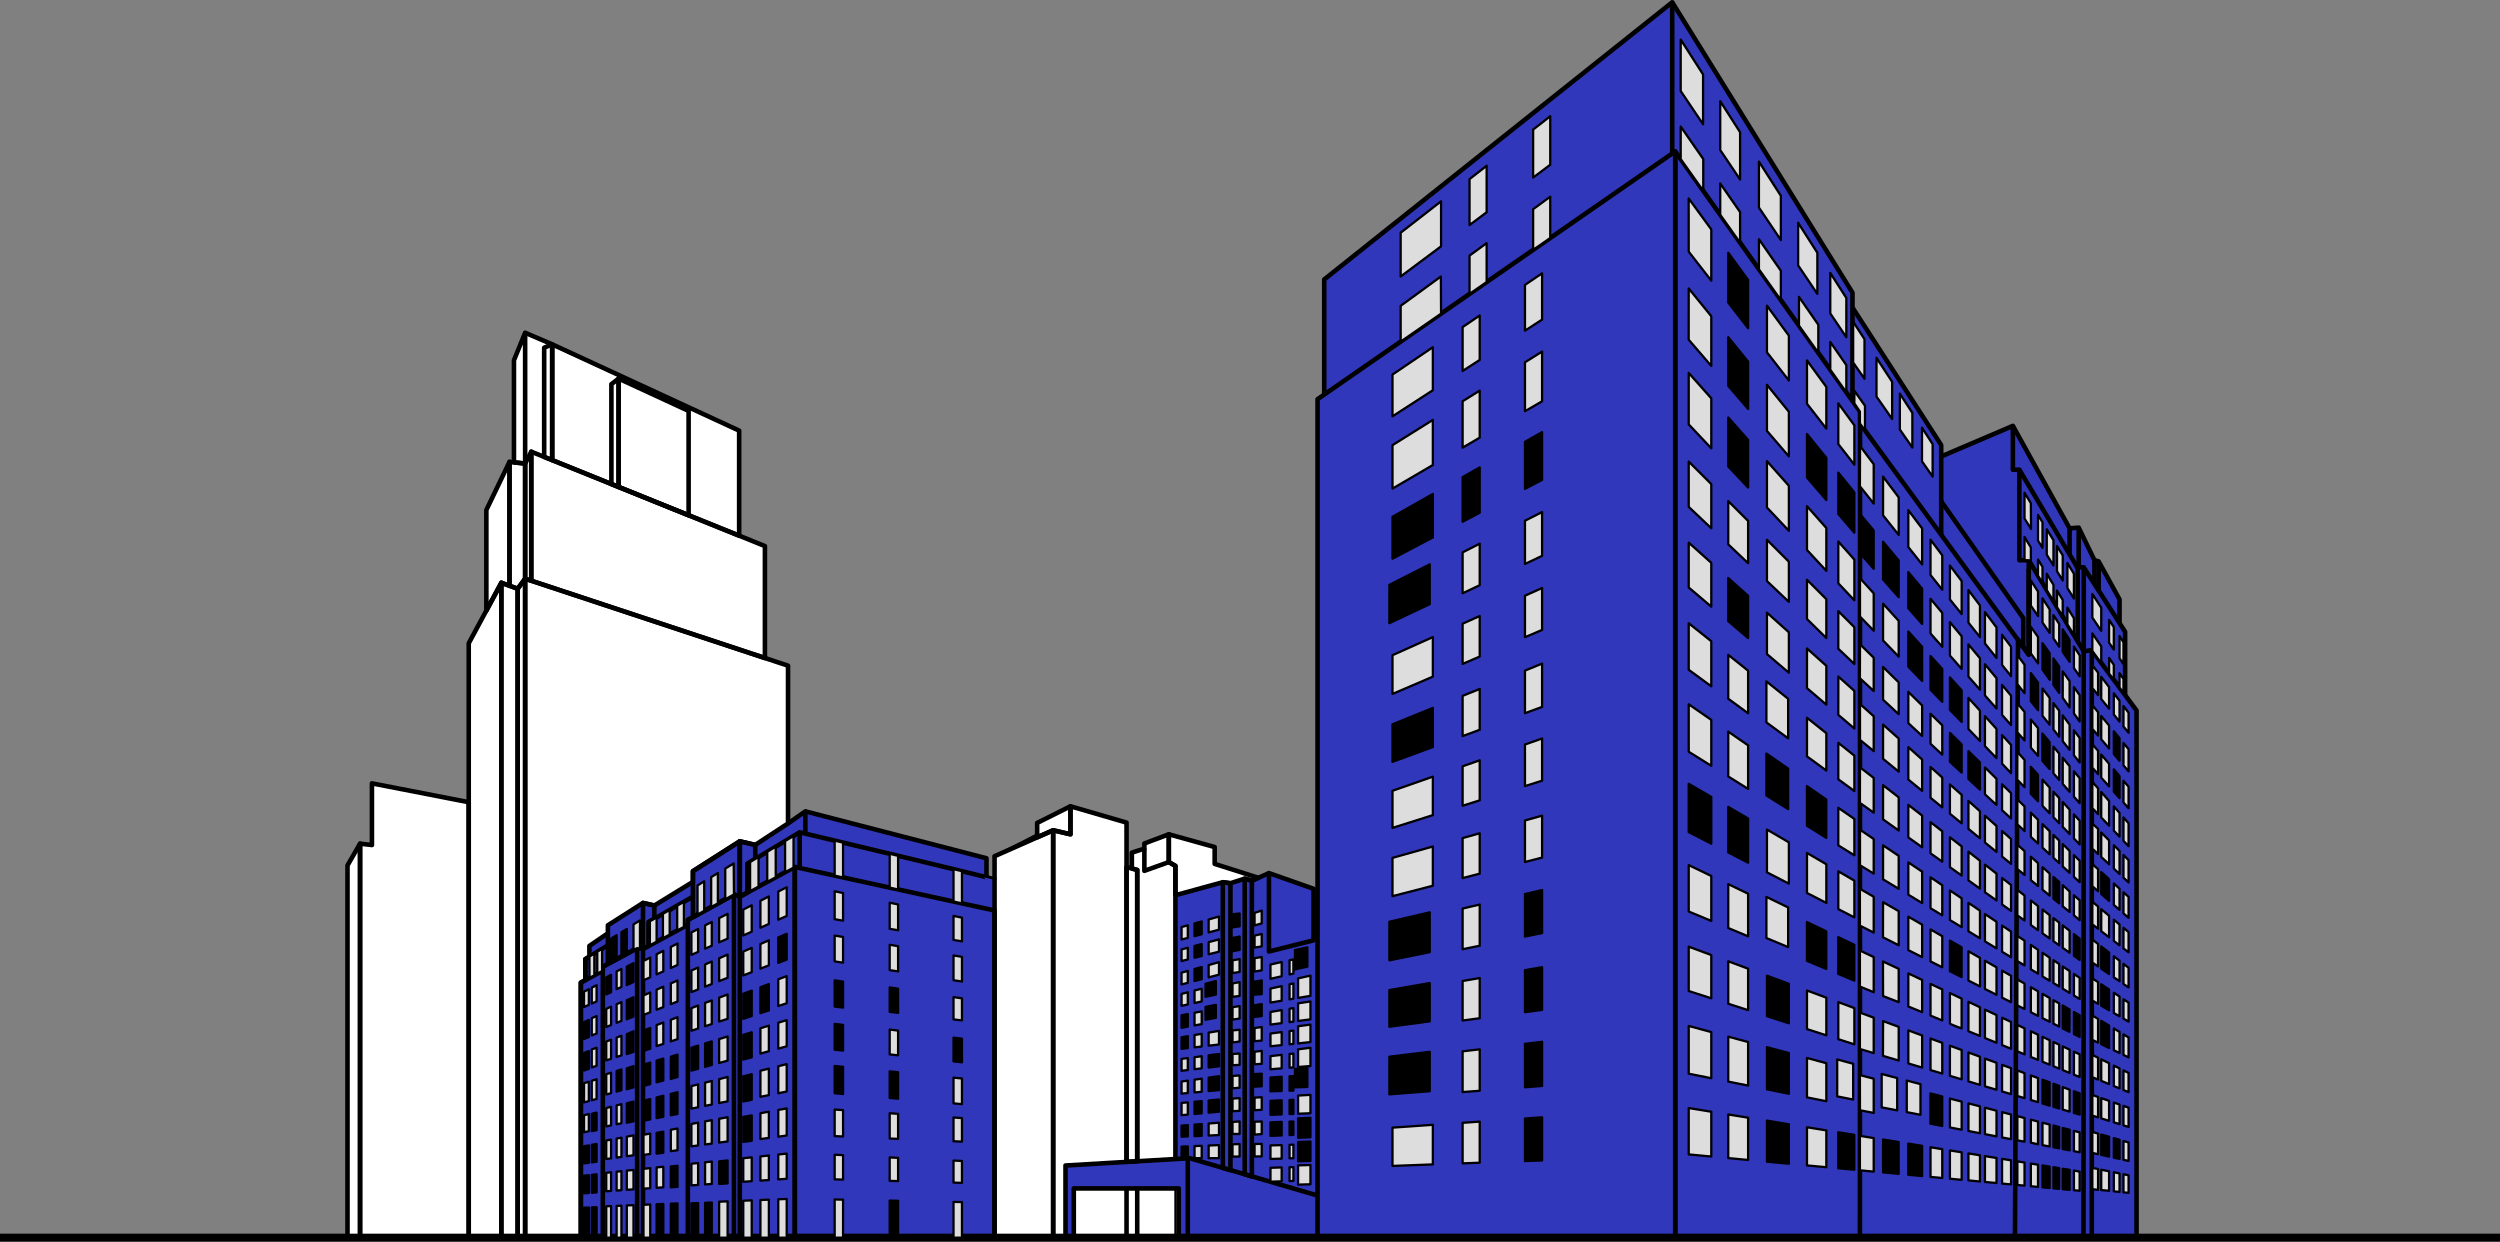 <?xml version="1.0" encoding="UTF-8"?> <svg xmlns="http://www.w3.org/2000/svg" xmlns:xlink="http://www.w3.org/1999/xlink" viewBox="0 0 545.19 270.78"><rect x="0" y="0" width="545.19" height="270.78" fill="#808080" stroke="none"/><defs><style>.cls-1{fill:#ddd;}.cls-1,.cls-2,.cls-3,.cls-4{stroke-linejoin:round;}.cls-1,.cls-2,.cls-3,.cls-4,.cls-5{stroke:#000;}.cls-1,.cls-3,.cls-4{stroke-width:.5px;}.cls-6{clip-path:url(#clippath-2);}.cls-7,.cls-2,.cls-5{fill:none;}.cls-7,.cls-8,.cls-9{stroke-width:0px;}.cls-10{clip-path:url(#clippath-1);}.cls-3{fill:#fff;}.cls-11{clip-path:url(#clippath);}.cls-12{clip-path:url(#clippath-3);}.cls-4{fill:#000;}.cls-8{fill:#3137bb;}.cls-9{fill:#9ca4ae;}.cls-5{stroke-miterlimit:10;stroke-width:1.74px;}</style><clipPath id="clippath"><polygon class="cls-7" points="-817.08 1982.55 -817.08 2205.87 -538.9 2205.87 -538.9 1996.73 -786.63 1996.73 -817.08 1982.55"></polygon></clipPath><clipPath id="clippath-1"><polygon class="cls-7" points="-431.3 2421.66 -431.3 2644.98 -153.13 2644.98 -153.13 2435.84 -400.85 2435.84 -431.3 2421.66"></polygon></clipPath><clipPath id="clippath-2"><polygon class="cls-7" points="-2441.97 2063 -2441.97 2286.31 -2163.79 2286.31 -2163.79 2077.17 -2411.52 2077.17 -2441.97 2063"></polygon></clipPath><clipPath id="clippath-3"><polygon class="cls-7" points="-1321.97 2075 -1321.97 2298.31 -1043.79 2298.31 -1043.79 2089.17 -1291.52 2089.17 -1321.97 2075"></polygon></clipPath></defs><g id="_Слой_1"><path class="cls-3" d="M75.78,269.91v-81.19l2.74-4.74,2.59.3v-13.44l21.11,4.11v-34.67l3.83-7.11v-21.95l5.06-10.5.97.11v-22.25l2.44-6,46.67,21.33v22.91l5.63,2.27v24.41l5.04,1.67v34.41l3.78-2.63,39.5,10.22v4.14l1.76.47v-5.06s9.3-4.78,9.3-4.78v-2.48l7.26-3.63,12.22,3.56v9.67l1.17.33v-3.44l2.72-.89v-1.11l5.33-2,10,2.78v3.67l9.52,3.04-1.41.63-1.56-.44-3.11,1-1.67-.22-10.33,2.83v74.69H75.78Z"></path><polygon class="cls-8" points="256.33 195.22 266.67 192.39 268.33 192.61 271.44 191.61 273 192.06 276.73 190.4 287.33 194.2 287.33 87.05 288.78 86.05 288.78 60.94 364.67 .5 403.98 63.83 403.98 67.06 423.33 97.06 423.33 99.54 438.96 92.87 451.33 115.22 453.31 115.06 456.75 122.17 457.67 122.44 462.22 130.72 462.22 135.5 463.44 137.78 463.44 151.48 465.93 154.94 465.93 269.91 257.06 269.91 257.06 259.17 234.17 259.17 234.17 269.91 232.36 269.91 232.36 254.17 256.33 252.75 256.33 195.22"></polygon><polygon class="cls-8" points="126.67 269.91 126.67 214.28 127.64 213.75 127.64 209.17 128.54 208.61 128.53 206.28 132.56 203.53 132.57 201.78 140.22 196.91 142.7 197.47 151.11 192.31 151.11 189.98 161.33 183.47 164.7 184.25 175.63 176.94 215.13 187.17 215.13 191.31 216.89 191.78 216.89 269.91 126.67 269.91"></polygon><line class="cls-5" x1="545.19" y1="269.91" y2="269.91"></line><g class="cls-11"><path class="cls-9" d="M4172.14,4407.76c-1.64-1.38-164.03-138.51-219.61-195.1-56.74-57.78-80.94-137.28-81.93-140.64l-.26-1.22c-19.48-139.46-43.05-264.09-70.07-370.42l-1.05-4.14c-6.53-25.59-17.45-68.43-26.18-127.52-9.26-62.67-10.42-112.14-12.74-210.7-3.23-136.95,1.95-197.24,6.82-234.47,3.09-23.6,5.1-33.05,6.72-40.65,1.53-7.22,2.75-12.92,4.35-28.77,5.56-54.82,1.76-92.66-1.92-129.26-3.25-32.29-6.61-65.68-3.3-109.6,1.14-15.1,7.41-46.1,19.92-107.85,2.1-10.36,52.04-254.92,109.49-358.19,13.12-23.59,22.6-40.61,41.9-58.29,6.76-6.19,12.37-10.3,16.88-13.6,7.12-5.21,11.04-8.08,14.69-15.02,6.87-13.03,4.7-26.07,1.12-47.69-.64-3.83-1.31-7.88-1.97-12.18-2.29-14.87-3.14-29.95-3.97-44.54-.7-12.29-1.42-24.99-2.99-37.24-13.44-104.21-33.73-261.66,23.68-401.3,16.89-41.09,40.8-87.15,41.04-87.61,9.28-17.85,17.49-32.49,24.74-45.41,16.57-29.55,28.54-50.9,39.96-86.08,6.85-21.11,11.48-41.06,13.76-59.32,4.46-35.68,1.48-64.12-.69-77.9-5.5-34.94-19.01-68.72-41.3-103.28-87.25-135.36-201.89-212.56-203.03-213.32-166.31-110.71-404.19-380.37-878.11-917.62-42.19-47.82-81.27-100.43-96.63-125.63-153.25-251.58-258.26-420.88-391.21-635.22-88.91-143.32-189.67-305.77-327.02-528.48-3.33-5.41-29.5-47.44-77.01-123.74l-.67-1.07c-203.33-326.58-305.39-490.5-320.57-513.95l-14.65-22.61c-37.13-57.26-72.21-111.34-118.78-190.67-55.71-94.91-82.07-148.03-104.52-198.59-25.57-57.6-40.91-101.03-55.75-143.03-28.91-81.83-46.36-131.2-55.23-200.17-4.6-35.73-6.77-75.7-7-80.14-1.31-25.32-1.42-43.47-1.51-59.48-.15-24.97-.26-43.01-5.3-70.85-3.97-21.9-10.73-46.46-19.06-69.16-6.26-17.07-17.9-48.85-42.11-84.64-23.07-34.12-46.79-56.49-58.88-66.78-14.98-12.76-33.62-28.63-63.02-40.82-9.87-4.1-30.55-11.44-58.14-14.63-40.08-4.65-71.15,2.03-86.07,5.24l-.73.16c-30.77,6.6-62.33,11.1-92.85,15.46-24.09,3.44-49,6.99-73.22,11.54-29.38,5.53-40.29,7.13-66.65,11.02-29.32,4.31-78.38,11.54-195.18,30.51-47.68,7.74-85.33,13.86-132.35,31.39-43.62,16.26-81.34,36.97-97.44,45.82-23.1,12.69-43.14,25.07-59.54,36.81-22.37,16-38.07,29.97-46.5,37.48-30.77,27.38-52.21,51.9-62.26,64.08-13.68,16.57-26.56,34.22-38.28,52.45-17.18,25.69-34.71,51.55-52.19,76.96-68.24,99.25-126.86,178.08-161.89,225.18-14.06,18.91-24.22,32.57-29.68,40.39l-740.42,1060.57c-9.3,16.25-20.36,30.85-32.89,43.42-11.57,11.61-20.71,17.92-28.78,23.48-9.56,6.6-17.1,11.8-26.05,24.25-8.19,11.39-15.17,25.5-20.19,40.79-2.54,7.75-3.55,12.82-4.62,18.19-1.06,5.36-2.16,10.89-4.77,18.68-5.35,15.98-13.74,31.32-24.94,45.61L-1633.4,155.68l-241.6,469.01-.26.39c-15.06,22.61-28.39,46.65-39.6,71.43-8.59,18.97-21.54,47.61-28.58,81.92-6.16,30.05-4.77,49.2-2.24,83.97.77,10.49,1.63,22.39,2.4,36.3,1.59,28.64,1.47,57.7,1.35,85.8-.06,14.16-.12,28.81.04,43.18.83,73.71-.58,152.21-4.17,233.34l-.69,15.63-12.6-9.34c-40.38-29.94-989.27-733.74-1025.48-773.29-38.72-42.29-55.78-78.4-67.62-143.09-2.51-13.74-4.46-26.47-6.33-38.78-6.97-45.72-12.46-81.84-40.85-116.5-36.4-44.42-329.22-252.19-332.18-254.28l9.66-13.53c12.13,8.6,297.62,211.17,335.42,257.32,31.27,38.17,37.08,76.27,44.42,124.5,1.86,12.19,3.78,24.8,6.25,38.3,11.33,61.95,26.77,94.72,63.54,134.88,27.77,30.34,665.7,506.06,1010.49,761.81,3.08-75.27,4.26-148.12,3.49-216.77-.16-14.5-.1-29.21-.05-43.43.12-27.86.23-56.66-1.33-84.82-.76-13.77-1.62-25.59-2.38-36.01-2.55-35.04-4.09-56.2,2.54-88.49,7.41-36.12,20.82-65.77,29.7-85.4,11.53-25.47,25.2-50.16,40.65-73.41l241.51-468.81,727.56-1238.21.35-.45c10.19-12.92,17.79-26.73,22.59-41.06,2.27-6.79,3.22-11.57,4.23-16.64,1.12-5.62,2.27-11.43,5.12-20.14,5.55-16.88,13.32-32.54,22.48-45.29,10.63-14.79,20.09-21.32,30.11-28.23,7.84-5.41,15.95-11.01,26.44-21.53,11.57-11.61,21.81-25.16,30.42-40.26l.4-.64L-37.53-2365.85c5.6-8.03,15.82-21.77,29.97-40.79,34.96-47.01,93.47-125.69,161.53-224.69,17.44-25.36,34.93-51.15,51.98-76.66,12-18.65,25.27-36.84,39.36-53.91,10.35-12.55,32.43-37.8,64.04-65.92,8.66-7.71,24.8-22.06,47.88-38.58,16.93-12.12,37.53-24.86,61.21-37.87,16.43-9.02,54.88-30.15,99.64-46.83,48.55-18.1,86.93-24.34,135.51-32.23,116.92-18.99,166.07-26.23,195.42-30.55,26.12-3.85,36.94-5.44,66-10.91,24.58-4.62,49.68-8.2,73.95-11.67,30.23-4.31,61.5-8.77,91.7-15.25l.73-.16c14.56-3.13,48.68-10.46,91.5-5.5,21.94,2.54,44.18,8.15,62.61,15.79,31.83,13.2,52.41,30.73,67.44,43.54,12.73,10.84,37.7,34.37,61.87,70.12,25.34,37.48,37.44,70.49,43.94,88.23,8.64,23.56,15.67,49.1,19.8,71.9,5.3,29.26,5.42,47.9,5.57,73.71.09,15.84.2,33.78,1.49,58.72.23,4.37,2.36,43.77,6.88,78.89,8.65,67.22,25.88,115.98,54.42,196.75,14.74,41.71,29.97,84.83,55.28,141.84,22.21,50.05,48.34,102.69,103.67,196.93,46.38,79.02,81.36,132.94,118.39,190.04l14.66,22.63c15.26,23.57,117.34,187.53,320.72,514.19l.66,1.07c51.11,82.08,73.84,118.59,77.05,123.8,137.34,222.69,238.1,385.13,326.99,528.44,132.97,214.37,238,383.7,391.29,635.33,14.99,24.6,53.34,76.18,94.9,123.29,472.96,536.15,710.35,805.27,874.85,914.77,1.18.78,118.68,79.92,207.79,218.15,23.56,36.54,37.86,72.42,43.74,109.68,2.31,14.64,5.48,44.84.76,82.52-2.44,19.56-7.17,39.97-14.44,62.37-11.92,36.75-24.87,59.84-41.27,89.08-7.19,12.81-15.33,27.33-24.5,44.95-.23.45-23.8,45.87-40.41,86.26-55.73,135.58-35.77,290.42-22.58,392.87,1.67,12.86,2.4,25.87,3.11,38.45.81,14.2,1.64,28.88,3.81,42.96.65,4.24,1.32,8.23,1.94,11.99,3.87,23.32,6.67,40.16-2.8,58.12-5.45,10.33-12,15.13-19.58,20.68-4.4,3.22-9.39,6.87-15.46,12.44-17.32,15.86-25.78,31.07-38.59,54.08-56.22,101.06-107.23,350.95-107.74,353.47-12.37,61.08-18.58,91.73-19.64,105.81-3.19,42.48-.06,73.67,3.26,106.7,3.77,37.41,7.66,76.1,1.93,132.58-1.7,16.74-2.99,22.84-4.63,30.54-1.56,7.31-3.49,16.42-6.5,39.36-4.79,36.64-9.89,96.11-6.68,231.93,2.3,97.88,3.46,147.01,12.57,208.67,8.6,58.25,19.4,100.57,25.84,125.85l1.05,4.15c27.13,106.74,50.79,231.75,70.33,371.55,2.27,7.21,26.33,80.89,77.7,133.19,55.04,56.05,216.84,192.68,218.47,194.05l-10.76,12.67Z"></path></g><g class="cls-10"><path class="cls-9" d="M4557.92,4846.87c-1.64-1.38-164.03-138.51-219.61-195.1-56.74-57.78-80.94-137.28-81.93-140.64l-.26-1.22c-19.48-139.46-43.05-264.09-70.07-370.42l-1.05-4.14c-6.53-25.59-17.45-68.43-26.18-127.52-9.26-62.67-10.42-112.14-12.74-210.7-3.23-136.95,1.95-197.24,6.82-234.47,3.09-23.6,5.1-33.05,6.72-40.65,1.53-7.22,2.75-12.92,4.35-28.77,5.56-54.82,1.76-92.66-1.92-129.26-3.25-32.29-6.61-65.68-3.3-109.6,1.14-15.1,7.41-46.1,19.92-107.85,2.1-10.36,52.04-254.92,109.49-358.19,13.12-23.59,22.6-40.61,41.9-58.29,6.76-6.19,12.37-10.3,16.88-13.6,7.12-5.21,11.04-8.08,14.69-15.02,6.87-13.03,4.7-26.07,1.12-47.69-.64-3.83-1.31-7.88-1.97-12.18-2.29-14.87-3.14-29.95-3.97-44.54-.7-12.29-1.42-24.99-2.99-37.24-13.44-104.21-33.73-261.66,23.68-401.3,16.89-41.09,40.8-87.15,41.04-87.61,9.28-17.85,17.49-32.49,24.74-45.41,16.57-29.55,28.54-50.9,39.96-86.08,6.85-21.11,11.48-41.06,13.76-59.32,4.46-35.68,1.48-64.12-.69-77.9-5.5-34.94-19.01-68.72-41.3-103.28-87.25-135.36-201.89-212.56-203.03-213.32-166.31-110.71-404.19-380.37-878.11-917.62-42.19-47.82-81.27-100.43-96.63-125.63-153.25-251.58-258.26-420.88-391.21-635.22-88.91-143.32-189.67-305.77-327.02-528.48-3.33-5.41-29.5-47.44-77.01-123.74l-.67-1.07c-203.33-326.58-305.39-490.5-320.57-513.95l-14.65-22.61c-37.13-57.26-72.21-111.34-118.78-190.67-55.71-94.91-82.07-148.03-104.52-198.59-25.57-57.6-40.91-101.03-55.75-143.03-28.91-81.83-46.36-131.2-55.23-200.17-4.6-35.73-6.77-75.7-7-80.14-1.31-25.32-1.42-43.47-1.51-59.48-.15-24.97-.26-43.01-5.3-70.85-3.97-21.9-10.73-46.46-19.06-69.16-6.26-17.07-17.9-48.85-42.11-84.64-23.07-34.12-46.79-56.49-58.88-66.78-14.98-12.76-33.62-28.63-63.02-40.82-9.87-4.1-30.55-11.44-58.14-14.63-40.08-4.65-71.15,2.03-86.07,5.24l-.73.16c-30.77,6.6-62.33,11.1-92.85,15.46-24.09,3.44-49,6.99-73.22,11.54-29.38,5.53-40.29,7.13-66.65,11.02-29.32,4.31-78.38,11.54-195.18,30.51-47.68,7.74-85.33,13.86-132.35,31.39-43.62,16.26-81.34,36.97-97.44,45.82-23.1,12.69-43.14,25.07-59.54,36.81-22.37,16-38.07,29.97-46.5,37.48-30.77,27.38-52.21,51.9-62.26,64.08-13.68,16.57-26.56,34.22-38.28,52.45-17.18,25.69-34.71,51.55-52.19,76.96-68.24,99.25-126.86,178.08-161.89,225.18-14.06,18.91-24.22,32.57-29.68,40.39L-378.5-856.69c-9.3,16.25-20.36,30.85-32.89,43.42-11.57,11.61-20.71,17.92-28.78,23.48-9.56,6.6-17.1,11.8-26.05,24.25-8.19,11.39-15.17,25.5-20.19,40.79-2.54,7.75-3.55,12.82-4.62,18.19-1.06,5.36-2.16,10.89-4.77,18.68-5.35,15.98-13.74,31.32-24.94,45.61l-726.88,1237.05-241.6,469.01-.26.39c-15.06,22.61-28.39,46.65-39.6,71.43-8.59,18.97-21.54,47.61-28.58,81.92-6.16,30.05-4.77,49.2-2.24,83.97.77,10.49,1.63,22.39,2.4,36.3,1.59,28.64,1.47,57.7,1.35,85.8-.06,14.16-.12,28.81.04,43.18.83,73.71-.58,152.21-4.17,233.34l-.69,15.63-12.6-9.34c-40.38-29.94-989.27-733.74-1025.48-773.29-38.72-42.29-55.78-78.4-67.62-143.09-2.51-13.74-4.46-26.47-6.33-38.78-6.97-45.72-12.46-81.84-40.85-116.5-36.4-44.42-329.22-252.19-332.18-254.28l9.66-13.53c12.13,8.6,297.62,211.17,335.42,257.32,31.27,38.17,37.08,76.27,44.42,124.5,1.86,12.19,3.78,24.8,6.25,38.3,11.33,61.95,26.77,94.72,63.54,134.88,27.77,30.34,665.7,506.06,1010.49,761.81,3.08-75.27,4.26-148.12,3.49-216.77-.16-14.5-.1-29.21-.05-43.43.12-27.86.23-56.66-1.33-84.82-.76-13.77-1.62-25.59-2.38-36.01-2.55-35.04-4.09-56.2,2.54-88.49,7.41-36.12,20.82-65.77,29.7-85.4,11.53-25.47,25.2-50.16,40.65-73.41l241.51-468.81L-534.54-651.62l.35-.45c10.19-12.92,17.79-26.73,22.59-41.06,2.27-6.79,3.22-11.57,4.23-16.64,1.12-5.62,2.27-11.43,5.12-20.14,5.55-16.88,13.32-32.54,22.48-45.29,10.63-14.79,20.09-21.32,30.11-28.23,7.84-5.41,15.95-11.01,26.44-21.53,11.57-11.61,21.81-25.16,30.42-40.26l.4-.64L348.25-1926.73c5.6-8.03,15.82-21.77,29.97-40.79,34.96-47.01,93.47-125.69,161.53-224.69,17.44-25.36,34.93-51.15,51.98-76.66,12-18.65,25.27-36.84,39.36-53.91,10.35-12.55,32.43-37.8,64.04-65.92,8.66-7.71,24.8-22.06,47.88-38.58,16.93-12.12,37.53-24.86,61.21-37.87,16.43-9.02,54.88-30.15,99.64-46.83,48.55-18.1,86.93-24.34,135.51-32.23,116.92-18.99,166.07-26.23,195.42-30.55,26.12-3.85,36.94-5.44,66-10.91,24.58-4.62,49.68-8.2,73.95-11.67,30.23-4.31,61.5-8.77,91.7-15.25l.73-.16c14.56-3.13,48.68-10.46,91.5-5.5,21.94,2.54,44.18,8.15,62.61,15.79,31.83,13.2,52.41,30.73,67.44,43.54,12.73,10.84,37.7,34.37,61.87,70.12,25.34,37.48,37.44,70.49,43.94,88.23,8.64,23.56,15.67,49.1,19.8,71.9,5.3,29.26,5.42,47.9,5.57,73.71.09,15.84.2,33.78,1.49,58.72.23,4.37,2.36,43.77,6.88,78.89,8.65,67.22,25.88,115.98,54.42,196.75,14.74,41.71,29.97,84.83,55.28,141.84,22.21,50.05,48.34,102.69,103.67,196.93,46.38,79.02,81.36,132.94,118.39,190.04l14.66,22.63c15.26,23.57,117.34,187.53,320.72,514.19l.66,1.07c51.11,82.08,73.84,118.59,77.05,123.8,137.34,222.69,238.1,385.13,326.99,528.44,132.97,214.37,238,383.7,391.29,635.33,14.99,24.6,53.34,76.18,94.9,123.29,472.96,536.15,710.35,805.27,874.85,914.77,1.18.78,118.68,79.92,207.79,218.15,23.56,36.54,37.86,72.42,43.74,109.68,2.31,14.64,5.48,44.84.76,82.52-2.44,19.56-7.17,39.97-14.44,62.37-11.92,36.75-24.87,59.84-41.27,89.08-7.19,12.81-15.33,27.33-24.5,44.95-.23.45-23.8,45.87-40.41,86.26-55.73,135.58-35.77,290.42-22.58,392.87,1.67,12.86,2.4,25.87,3.11,38.45.81,14.2,1.64,28.88,3.81,42.96.65,4.24,1.32,8.23,1.94,11.99,3.87,23.32,6.67,40.16-2.8,58.12-5.45,10.33-12,15.13-19.58,20.68-4.4,3.22-9.39,6.87-15.46,12.44-17.32,15.86-25.78,31.07-38.59,54.08-56.22,101.06-107.23,350.95-107.74,353.47-12.37,61.08-18.58,91.73-19.64,105.81-3.19,42.48-.06,73.67,3.26,106.7,3.77,37.41,7.66,76.1,1.93,132.58-1.7,16.74-2.99,22.84-4.63,30.54-1.56,7.31-3.49,16.42-6.5,39.36-4.79,36.64-9.89,96.11-6.68,231.93,2.3,97.88,3.46,147.01,12.57,208.67,8.6,58.25,19.4,100.57,25.84,125.85l1.05,4.15c27.13,106.74,50.79,231.75,70.33,371.55,2.27,7.21,26.33,80.89,77.7,133.19,55.04,56.05,216.84,192.68,218.47,194.05l-10.76,12.67Z"></path></g><g class="cls-6"><path class="cls-9" d="M2547.25,4488.21c-1.64-1.38-164.03-138.51-219.61-195.1-56.74-57.78-80.94-137.28-81.93-140.64l-.26-1.22c-19.48-139.46-43.05-264.09-70.07-370.42l-1.05-4.14c-6.53-25.59-17.45-68.43-26.18-127.52-9.26-62.67-10.42-112.14-12.74-210.7-3.23-136.95,1.95-197.24,6.82-234.47,3.09-23.6,5.1-33.05,6.72-40.65,1.53-7.22,2.75-12.92,4.35-28.77,5.56-54.82,1.76-92.66-1.92-129.26-3.25-32.29-6.61-65.68-3.3-109.6,1.14-15.1,7.41-46.1,19.92-107.85,2.1-10.36,52.04-254.92,109.49-358.19,13.12-23.59,22.6-40.61,41.9-58.29,6.76-6.19,12.37-10.3,16.88-13.6,7.12-5.21,11.04-8.08,14.69-15.02,6.87-13.03,4.7-26.07,1.12-47.69-.64-3.83-1.31-7.88-1.97-12.18-2.29-14.87-3.14-29.95-3.97-44.54-.7-12.29-1.42-24.99-2.99-37.24-13.44-104.21-33.73-261.66,23.68-401.3,16.89-41.09,40.8-87.15,41.04-87.61,9.28-17.85,17.49-32.49,24.74-45.41,16.57-29.55,28.54-50.9,39.96-86.08,6.85-21.11,11.48-41.06,13.76-59.32,4.46-35.68,1.48-64.12-.69-77.9-5.5-34.94-19.01-68.72-41.3-103.28-87.25-135.36-201.89-212.56-203.03-213.32-166.31-110.71-404.19-380.37-878.11-917.62-42.19-47.82-81.27-100.43-96.63-125.63-153.25-251.58-258.26-420.88-391.21-635.22-88.91-143.32-189.67-305.77-327.02-528.48-3.33-5.41-29.5-47.44-77.01-123.74l-.67-1.07c-203.33-326.58-305.39-490.5-320.57-513.95l-14.65-22.61c-37.13-57.26-72.21-111.34-118.78-190.67-55.71-94.91-82.07-148.03-104.52-198.59-25.57-57.6-40.91-101.03-55.75-143.03-28.91-81.83-46.36-131.2-55.23-200.17-4.6-35.73-6.77-75.7-7-80.14-1.31-25.32-1.42-43.47-1.51-59.48-.15-24.97-.26-43.01-5.3-70.85-3.97-21.9-10.73-46.46-19.06-69.16-6.26-17.07-17.9-48.85-42.11-84.64-23.07-34.12-46.79-56.49-58.88-66.78-14.98-12.76-33.62-28.63-63.02-40.82-9.87-4.1-30.55-11.44-58.14-14.63-40.08-4.65-71.15,2.03-86.07,5.24l-.73.16c-30.77,6.6-62.33,11.1-92.85,15.46-24.09,3.44-49,6.99-73.22,11.54-29.38,5.53-40.29,7.13-66.65,11.02-29.32,4.31-78.38,11.54-195.18,30.51-47.68,7.74-85.33,13.86-132.35,31.39-43.62,16.26-81.34,36.97-97.44,45.82-23.1,12.69-43.14,25.07-59.54,36.81-22.37,16-38.07,29.97-46.5,37.48-30.77,27.38-52.21,51.9-62.26,64.08-13.68,16.57-26.56,34.22-38.28,52.45-17.18,25.69-34.71,51.55-52.19,76.96-68.24,99.25-126.86,178.08-161.89,225.18-14.06,18.91-24.22,32.57-29.68,40.39l-740.42,1060.57c-9.3,16.25-20.36,30.85-32.89,43.42-11.57,11.61-20.71,17.92-28.78,23.48-9.56,6.6-17.1,11.8-26.05,24.25-8.19,11.39-15.17,25.5-20.19,40.79-2.54,7.75-3.55,12.82-4.62,18.19-1.06,5.36-2.16,10.89-4.77,18.68-5.35,15.98-13.74,31.32-24.94,45.61L-3258.29,236.13l-241.6,469.01-.26.39c-15.06,22.61-28.39,46.65-39.6,71.43-8.59,18.97-21.54,47.61-28.58,81.92-6.16,30.05-4.77,49.2-2.24,83.97.77,10.49,1.63,22.39,2.4,36.3,1.59,28.64,1.47,57.7,1.35,85.8-.06,14.16-.12,28.81.04,43.18.83,73.71-.58,152.21-4.17,233.34l-.69,15.63-12.6-9.34c-40.38-29.94-989.27-733.74-1025.48-773.29-38.72-42.29-55.78-78.4-67.62-143.09-2.51-13.74-4.46-26.47-6.33-38.78-6.97-45.72-12.46-81.84-40.85-116.5-36.4-44.42-329.22-252.19-332.18-254.28l9.66-13.53c12.13,8.6,297.62,211.17,335.42,257.32,31.27,38.17,37.08,76.27,44.42,124.5,1.86,12.19,3.78,24.8,6.25,38.3,11.33,61.95,26.77,94.72,63.54,134.88,27.77,30.34,665.7,506.06,1010.49,761.81,3.08-75.27,4.26-148.12,3.49-216.77-.16-14.5-.1-29.21-.05-43.43.12-27.86.23-56.66-1.33-84.82-.76-13.77-1.62-25.59-2.38-36.01-2.55-35.04-4.09-56.2,2.54-88.49,7.41-36.12,20.82-65.77,29.7-85.4,11.53-25.47,25.2-50.16,40.65-73.41l241.51-468.81,727.56-1238.21.35-.45c10.19-12.92,17.79-26.73,22.59-41.06,2.27-6.79,3.22-11.57,4.23-16.64,1.12-5.62,2.27-11.43,5.12-20.14,5.55-16.88,13.32-32.54,22.48-45.29,10.63-14.79,20.09-21.32,30.11-28.23,7.84-5.41,15.95-11.01,26.44-21.53,11.57-11.61,21.81-25.16,30.42-40.26l.4-.64,740.64-1060.88c5.6-8.03,15.82-21.77,29.97-40.79,34.96-47.01,93.47-125.69,161.53-224.69,17.44-25.36,34.93-51.15,51.98-76.66,12-18.65,25.27-36.84,39.36-53.91,10.35-12.55,32.43-37.8,64.04-65.92,8.66-7.71,24.8-22.06,47.88-38.58,16.93-12.12,37.53-24.86,61.21-37.87,16.43-9.02,54.88-30.15,99.64-46.83,48.55-18.1,86.93-24.34,135.51-32.23,116.92-18.99,166.07-26.23,195.42-30.55,26.12-3.85,36.94-5.44,66-10.91,24.58-4.62,49.68-8.2,73.95-11.67,30.23-4.31,61.5-8.77,91.7-15.25l.73-.16c14.56-3.13,48.68-10.46,91.5-5.5,21.94,2.54,44.18,8.15,62.61,15.79,31.83,13.2,52.41,30.73,67.44,43.54,12.73,10.84,37.7,34.37,61.87,70.12,25.34,37.48,37.44,70.49,43.94,88.23,8.64,23.56,15.67,49.1,19.8,71.9,5.3,29.26,5.42,47.9,5.57,73.71.09,15.84.2,33.78,1.49,58.72.23,4.37,2.36,43.77,6.88,78.89,8.65,67.22,25.88,115.98,54.42,196.75,14.74,41.71,29.97,84.83,55.28,141.84,22.21,50.05,48.34,102.69,103.67,196.93,46.38,79.02,81.36,132.94,118.39,190.04l14.66,22.63c15.26,23.57,117.34,187.53,320.72,514.19l.66,1.07c51.11,82.08,73.84,118.59,77.05,123.8,137.34,222.69,238.1,385.13,326.99,528.44,132.97,214.37,238,383.7,391.29,635.33,14.99,24.6,53.34,76.18,94.9,123.29,472.96,536.15,710.35,805.27,874.85,914.77,1.18.78,118.68,79.92,207.79,218.15,23.56,36.54,37.86,72.42,43.74,109.68,2.31,14.64,5.48,44.84.76,82.52-2.44,19.56-7.17,39.97-14.44,62.37-11.92,36.75-24.87,59.84-41.27,89.08-7.19,12.81-15.33,27.33-24.5,44.95-.23.45-23.8,45.87-40.41,86.26-55.73,135.58-35.77,290.42-22.58,392.87,1.67,12.86,2.4,25.87,3.11,38.45.81,14.2,1.64,28.88,3.81,42.96.65,4.24,1.32,8.23,1.94,11.99,3.87,23.32,6.67,40.16-2.8,58.12-5.45,10.33-12,15.13-19.58,20.68-4.4,3.22-9.39,6.87-15.46,12.44-17.32,15.86-25.78,31.07-38.59,54.08-56.22,101.06-107.23,350.95-107.74,353.47-12.37,61.08-18.58,91.73-19.64,105.81-3.19,42.48-.06,73.67,3.26,106.7,3.77,37.41,7.66,76.1,1.93,132.58-1.7,16.74-2.99,22.84-4.63,30.54-1.56,7.31-3.49,16.42-6.5,39.36-4.79,36.64-9.89,96.11-6.68,231.93,2.3,97.88,3.46,147.01,12.57,208.67,8.6,58.25,19.4,100.57,25.84,125.85l1.05,4.15c27.13,106.74,50.79,231.75,70.33,371.55,2.27,7.21,26.33,80.89,77.7,133.19,55.04,56.05,216.84,192.68,218.47,194.05l-10.76,12.67Z"></path></g><g class="cls-12"><path class="cls-9" d="M3667.25,4500.21c-1.64-1.38-164.03-138.51-219.61-195.1-56.74-57.78-80.94-137.28-81.93-140.64l-.26-1.22c-19.48-139.46-43.05-264.09-70.07-370.42l-1.05-4.14c-6.53-25.59-17.45-68.43-26.18-127.52-9.26-62.67-10.42-112.14-12.74-210.7-3.23-136.95,1.95-197.24,6.82-234.47,3.09-23.6,5.1-33.05,6.72-40.65,1.53-7.22,2.75-12.92,4.35-28.77,5.56-54.82,1.76-92.66-1.92-129.26-3.25-32.29-6.61-65.68-3.3-109.6,1.14-15.1,7.41-46.1,19.92-107.85,2.1-10.36,52.04-254.92,109.49-358.19,13.12-23.59,22.6-40.61,41.9-58.29,6.76-6.19,12.37-10.3,16.88-13.6,7.12-5.21,11.04-8.08,14.69-15.02,6.87-13.03,4.7-26.07,1.12-47.69-.64-3.83-1.31-7.88-1.97-12.18-2.29-14.87-3.14-29.95-3.97-44.54-.7-12.29-1.42-24.99-2.99-37.24-13.44-104.21-33.73-261.66,23.68-401.3,16.89-41.09,40.8-87.15,41.04-87.61,9.28-17.85,17.49-32.49,24.74-45.41,16.57-29.55,28.54-50.9,39.96-86.08,6.85-21.11,11.48-41.06,13.76-59.32,4.46-35.68,1.48-64.12-.69-77.9-5.5-34.94-19.01-68.72-41.3-103.28-87.25-135.36-201.89-212.56-203.03-213.32-166.31-110.71-404.19-380.37-878.11-917.62-42.19-47.82-81.27-100.43-96.63-125.63-153.25-251.58-258.26-420.88-391.21-635.22-88.91-143.32-189.67-305.77-327.02-528.48-3.33-5.41-29.5-47.44-77.01-123.74l-.67-1.07c-203.33-326.58-305.39-490.5-320.57-513.95l-14.65-22.61c-37.13-57.26-72.21-111.34-118.78-190.67-55.71-94.91-82.07-148.03-104.52-198.59-25.57-57.6-40.91-101.03-55.75-143.03-28.91-81.83-46.36-131.2-55.23-200.17-4.6-35.73-6.77-75.7-7-80.14-1.31-25.32-1.42-43.47-1.51-59.48-.15-24.97-.26-43.01-5.3-70.85-3.97-21.9-10.73-46.46-19.06-69.16-6.26-17.07-17.9-48.85-42.11-84.64-23.07-34.12-46.79-56.49-58.88-66.78-14.98-12.76-33.62-28.63-63.02-40.82-9.87-4.1-30.55-11.44-58.14-14.63-40.08-4.65-71.15,2.03-86.07,5.24l-.73.16c-30.77,6.6-62.33,11.1-92.85,15.46-24.09,3.44-49,6.99-73.22,11.54-29.38,5.53-40.29,7.13-66.65,11.02-29.32,4.31-78.38,11.54-195.18,30.51-47.68,7.74-85.33,13.86-132.35,31.39-43.62,16.26-81.34,36.97-97.44,45.82-23.1,12.69-43.14,25.07-59.54,36.81-22.37,16-38.07,29.97-46.5,37.48-30.77,27.38-52.21,51.9-62.26,64.08-13.68,16.57-26.56,34.22-38.28,52.45-17.18,25.69-34.71,51.55-52.19,76.96-68.24,99.25-126.86,178.08-161.89,225.18-14.06,18.91-24.22,32.57-29.68,40.39l-740.42,1060.57c-9.3,16.25-20.36,30.85-32.89,43.42-11.57,11.61-20.71,17.92-28.78,23.48-9.56,6.6-17.1,11.8-26.05,24.25-8.19,11.39-15.17,25.5-20.19,40.79-2.54,7.75-3.55,12.82-4.62,18.19-1.06,5.36-2.16,10.89-4.77,18.68-5.35,15.98-13.74,31.32-24.94,45.61L-2138.29,248.13l-241.6,469.01-.26.39c-15.06,22.61-28.39,46.65-39.6,71.43-8.59,18.97-21.54,47.61-28.58,81.92-6.16,30.05-4.77,49.2-2.24,83.97.77,10.49,1.63,22.39,2.4,36.3,1.59,28.64,1.47,57.7,1.35,85.8-.06,14.16-.12,28.81.04,43.18.83,73.71-.58,152.21-4.17,233.34l-.69,15.63-12.6-9.34c-40.38-29.94-989.27-733.74-1025.48-773.29-38.72-42.29-55.78-78.4-67.62-143.09-2.51-13.74-4.46-26.47-6.33-38.78-6.97-45.72-12.46-81.84-40.85-116.5-36.4-44.42-329.22-252.19-332.18-254.28l9.66-13.53c12.13,8.6,297.62,211.17,335.42,257.32,31.27,38.17,37.08,76.27,44.42,124.5,1.86,12.19,3.78,24.8,6.25,38.3,11.33,61.95,26.77,94.72,63.54,134.88,27.77,30.34,665.7,506.06,1010.49,761.81,3.08-75.27,4.26-148.12,3.49-216.77-.16-14.5-.1-29.21-.05-43.43.12-27.86.23-56.66-1.33-84.82-.76-13.77-1.62-25.59-2.38-36.01-2.55-35.04-4.09-56.2,2.54-88.49,7.41-36.12,20.82-65.77,29.7-85.4,11.53-25.47,25.2-50.16,40.65-73.41l241.51-468.81,727.56-1238.21.35-.45c10.19-12.92,17.79-26.73,22.59-41.06,2.27-6.79,3.22-11.57,4.23-16.64,1.12-5.62,2.27-11.43,5.12-20.14,5.55-16.88,13.32-32.54,22.48-45.29,10.63-14.79,20.09-21.32,30.11-28.23,7.84-5.41,15.95-11.01,26.44-21.53,11.57-11.61,21.81-25.16,30.42-40.26l.4-.64,740.64-1060.88c5.6-8.03,15.82-21.77,29.97-40.79,34.96-47.01,93.47-125.69,161.53-224.69,17.44-25.36,34.93-51.15,51.98-76.66,12-18.65,25.27-36.84,39.36-53.91,10.35-12.55,32.43-37.8,64.04-65.92,8.66-7.71,24.8-22.06,47.88-38.58,16.93-12.12,37.53-24.86,61.21-37.87,16.43-9.02,54.88-30.15,99.64-46.83,48.55-18.1,86.93-24.34,135.51-32.23,116.92-18.99,166.07-26.23,195.42-30.55,26.12-3.85,36.94-5.44,66-10.91,24.58-4.62,49.68-8.2,73.95-11.67,30.23-4.31,61.5-8.77,91.7-15.25l.73-.16c14.56-3.13,48.68-10.46,91.5-5.5,21.94,2.54,44.18,8.15,62.61,15.79,31.83,13.2,52.41,30.73,67.44,43.54,12.73,10.84,37.7,34.37,61.87,70.12,25.34,37.48,37.44,70.49,43.94,88.23,8.64,23.56,15.67,49.1,19.8,71.9,5.3,29.26,5.42,47.9,5.57,73.71.09,15.84.2,33.78,1.49,58.72.23,4.37,2.36,43.77,6.88,78.89,8.65,67.22,25.88,115.98,54.42,196.75,14.74,41.71,29.97,84.83,55.28,141.84,22.21,50.05,48.34,102.69,103.67,196.93,46.38,79.02,81.36,132.94,118.39,190.04l14.66,22.63c15.26,23.57,117.34,187.53,320.72,514.19l.66,1.07c51.11,82.08,73.84,118.59,77.05,123.8,137.34,222.69,238.1,385.13,326.99,528.44,132.97,214.37,238,383.7,391.29,635.33,14.99,24.6,53.34,76.18,94.9,123.29,472.96,536.15,710.35,805.27,874.85,914.77,1.18.78,118.68,79.92,207.79,218.15,23.56,36.54,37.86,72.42,43.74,109.68,2.31,14.64,5.48,44.84.76,82.52-2.44,19.56-7.17,39.97-14.44,62.37-11.92,36.75-24.87,59.84-41.27,89.08-7.19,12.81-15.33,27.33-24.5,44.95-.23.45-23.8,45.87-40.41,86.26-55.73,135.58-35.77,290.42-22.58,392.87,1.67,12.86,2.4,25.87,3.11,38.45.81,14.2,1.64,28.88,3.81,42.96.65,4.24,1.32,8.23,1.94,11.99,3.87,23.32,6.67,40.16-2.8,58.12-5.45,10.33-12,15.13-19.58,20.68-4.4,3.22-9.39,6.87-15.46,12.44-17.32,15.86-25.78,31.07-38.59,54.08-56.22,101.06-107.23,350.95-107.74,353.47-12.37,61.08-18.58,91.73-19.64,105.81-3.19,42.48-.06,73.67,3.26,106.7,3.77,37.41,7.66,76.1,1.93,132.58-1.7,16.74-2.99,22.84-4.63,30.54-1.56,7.31-3.49,16.42-6.5,39.36-4.79,36.64-9.89,96.11-6.68,231.93,2.3,97.88,3.46,147.01,12.57,208.67,8.6,58.25,19.4,100.57,25.84,125.85l1.05,4.15c27.13,106.74,50.79,231.75,70.33,371.55,2.27,7.21,26.33,80.89,77.7,133.19,55.04,56.05,216.84,192.68,218.47,194.05l-10.76,12.67Z"></path></g><polygon class="cls-2" points="287.33 87.05 365.33 33.02 365.33 269.91 287.33 269.91 287.33 87.05"></polygon><polygon class="cls-2" points="75.78 188.72 78.52 183.98 78.52 269.91 75.78 269.91 75.78 188.72"></polygon><polygon class="cls-2" points="102.22 174.94 81.11 170.83 81.11 184.28 78.52 183.98 78.52 269.91 102.22 269.91 102.22 174.94"></polygon><polygon class="cls-2" points="126.67 269.91 173.33 269.91 173.33 189.06 161.33 195.54 160.06 195.06 150 200.61 150 201.67 150 201.67 140.22 206.95 138.94 206.76 131.46 210.82 131.46 211.28 131.46 211.69 126.67 214.28 126.67 269.91"></polygon><polygon class="cls-2" points="216.89 198.56 216.89 269.91 173.33 269.91 173.33 189.06 216.89 198.56"></polygon><polyline class="cls-2" points="248 269.91 229.67 269.91 229.67 181.06 233.44 181.94 233.44 175.83 245.67 179.39 245.67 253.38"></polyline><polygon class="cls-2" points="216.89 188.94 216.89 186.72 229.67 181.06 229.67 269.91 216.89 269.91 216.89 188.94"></polygon><polygon class="cls-2" points="171.85 179.57 171.85 145.17 116.3 126.79 114.52 126.2 114.52 269.91 126.67 269.91 126.67 214.28 127.64 213.75 127.64 209.17 128.54 208.61 128.53 206.28 132.56 203.53 132.57 201.78 140.22 196.91 142.7 197.47 151.11 192.31 151.11 189.98 161.33 183.47 164.7 184.25 171.85 179.57"></polygon><polygon class="cls-2" points="115.85 98.5 166.81 119.09 166.81 143.5 115.85 126.64 115.85 98.5"></polygon><polygon class="cls-2" points="161.19 93.91 161.19 116.82 120.42 100.34 120.42 75.09 161.19 93.91"></polygon><polygon class="cls-2" points="102.22 174.94 102.22 140.28 109.33 127.09 109.33 269.91 102.22 269.91 102.22 174.94"></polygon><polygon class="cls-2" points="112.89 128.39 109.33 127.09 109.33 269.91 112.89 269.91 112.89 128.39"></polygon><polygon class="cls-2" points="114.52 126.2 112.89 128.39 112.89 269.91 114.52 269.91 114.52 126.2"></polygon><polygon class="cls-2" points="106.06 111.22 111.11 100.72 111.11 127.74 109.33 127.09 106.06 133.17 106.06 111.22"></polygon><polygon class="cls-2" points="115.85 98.5 114.52 101.09 114.52 126.2 115.85 126.64 115.85 98.5"></polygon><polygon class="cls-2" points="111.11 100.72 114.52 101.09 114.52 126.2 112.89 128.39 111.11 127.74 111.11 100.72"></polygon><polygon class="cls-2" points="112.08 100.83 112.08 78.57 114.52 72.57 114.52 101.09 112.08 100.83"></polygon><polygon class="cls-2" points="120.42 75.09 118.67 75.83 118.67 99.64 120.42 100.34 120.42 75.09"></polygon><polygon class="cls-2" points="245.67 189.06 246.83 189.39 248 189.72 248 253.24 245.67 253.38 245.67 189.06"></polygon><polygon class="cls-2" points="274.41 191.43 264.89 188.39 264.89 184.72 254.89 181.94 254.89 188 256.33 188.83 256.33 195.22 266.67 192.39 268.33 192.61 271.44 191.61 273 192.06 274.41 191.43"></polygon><polyline class="cls-2" points="248 253.23 248 189.72 246.83 189.39 246.83 185.94 249.56 185.06 249.56 183.94 254.89 181.94 254.89 188 256.33 188.83 256.33 195.22 256.33 252.75"></polyline><polygon class="cls-2" points="286.46 193.83 276.73 190.4 276.73 207.5 286.46 205.06 286.46 193.83"></polygon><polygon class="cls-2" points="266.67 192.39 266.67 254.69 268.33 255.18 268.33 192.61 266.67 192.39"></polygon><polygon class="cls-2" points="271.44 191.61 273 192.06 273 256.54 271.44 256.08 271.44 191.61"></polygon><polygon class="cls-2" points="134.9 106.2 134.9 82.56 150.17 89.61 150.17 112.37 134.9 106.2"></polygon><polygon class="cls-2" points="133.33 83.78 134.9 82.56 134.9 106.2 133.33 105.56 133.33 83.78"></polygon><line class="cls-2" x1="114.52" y1="72.57" x2="120.42" y2="75.09"></line><polygon class="cls-2" points="226.18 182.6 226.18 179.46 233.44 175.83 233.44 181.94 229.67 181.06 226.18 182.6"></polygon><polygon class="cls-2" points="141.46 201.07 141.46 206.28 140.22 206.95 140.22 196.91 142.7 197.47 142.7 200.36 141.46 201.07"></polygon><polygon class="cls-2" points="161.33 195.54 160.06 195.06 157.72 196.35 151.11 200 151.11 189.98 161.33 183.47 161.33 195.54"></polygon><polygon class="cls-2" points="161.33 195.54 163.02 194.63 163.02 188.33 164.7 187.32 164.7 184.25 161.33 183.47 161.33 195.54"></polygon><path class="cls-2" d="M216.89,191.78c0-.17-42.5-10.28-42.5-10.28v7.82"></path><line class="cls-2" x1="132.56" y1="203.53" x2="132.56" y2="210.22"></line><polyline class="cls-2" points="141.46 206.28 141.46 201.07 151.11 195.54"></polyline><polyline class="cls-2" points="163.02 194.63 163.02 188.33 174.39 181.5"></polyline><polyline class="cls-2" points="171.85 179.57 175.63 176.94 175.63 181.8"></polyline><polyline class="cls-2" points="215.13 191.31 215.13 187.17 175.63 176.94"></polyline><polyline class="cls-2" points="132.56 206.14 127.64 209.17 127.64 213.64"></polyline><line class="cls-2" x1="276.73" y1="190.4" x2="273" y2="192.06"></line><polyline class="cls-2" points="254.89 188 249.56 189.91 249.56 185.06"></polyline><polygon class="cls-2" points="138.94 269.91 131.46 269.91 131.46 210.82 138.94 206.76 138.94 269.91"></polygon><polygon class="cls-2" points="160.06 269.91 150 269.91 150 200.61 160.06 195.06 160.06 269.91"></polygon><polyline class="cls-2" points="140.22 206.95 140.22 269.91 161.33 269.91 161.33 195.54"></polyline><polyline class="cls-2" points="288.78 86.05 288.78 60.94 364.67 .5 364.67 33.48"></polyline><polyline class="cls-2" points="403.98 87.44 403.98 63.83 364.67 .5"></polyline><polyline class="cls-2" points="442.42 124 442.42 142.76 405.6 92.35"></polyline><polyline class="cls-2" points="403.98 67.06 423.33 97.06 423.33 116.63"></polyline><polyline class="cls-2" points="441.21 141.11 441.21 134.78 423.33 109.33"></polyline><polyline class="cls-2" points="442.42 122.17 440.37 122.17 440.37 102.43 438.96 102.43 438.96 92.87 423.33 99.54"></polyline><polyline class="cls-2" points="463.44 151.48 463.44 137.78 454.41 123.72 453 123.72 440.37 102.43"></polyline><polyline class="cls-2" points="438.96 92.87 451.33 115.22 451.33 120.91"></polyline><line class="cls-2" x1="453.11" y1="123.72" x2="453.11" y2="139.88"></line><polyline class="cls-2" points="456.17 141.78 456.17 269.91 454.37 269.91 454.41 141.94 454.41 123.72"></polyline><polyline class="cls-2" points="451.33 115.22 453.31 115.06 453.31 123.72"></polyline><polyline class="cls-2" points="462.22 135.87 462.22 130.72 457.67 122.44 457.67 128.79"></polyline><polyline class="cls-2" points="453.31 115.06 456.75 122.17 456.75 127.37"></polyline><line class="cls-2" x1="457.67" y1="122.44" x2="456.75" y2="122.17"></line><polyline class="cls-2" points="287.33 260.72 259.42 252.57 232.36 254.17 232.36 269.91 234.17 269.91 234.17 259.17 257.06 259.17 257.06 269.91"></polyline><line class="cls-2" x1="259.03" y1="269.91" x2="259.03" y2="252.56"></line><line class="cls-2" x1="245.67" y1="259.17" x2="245.67" y2="269.91"></line><polyline class="cls-2" points="248 259.17 248 269.91 287.33 269.91"></polyline><polygon class="cls-2" points="365.33 33.02 405.63 89.76 405.6 269.91 439.41 269.91 440.08 139.53 442.42 142.76 442.42 122.17 454.41 142.03 456.17 141.78 465.93 154.94 465.93 269.91 365.33 269.91 365.33 33.02"></polygon></g><g id="_Слой_3"><polygon class="cls-1" points="127.36 216.26 128.41 215.72 128.41 219.13 127.36 219.61 127.36 216.26"></polygon><polygon class="cls-1" points="129.05 215.39 130.1 214.85 130.1 218.38 129.05 218.85 129.05 215.39"></polygon><polygon class="cls-1" points="129.05 222.04 130.1 221.58 130.1 225.38 129.05 225.8 129.05 222.04"></polygon><polygon class="cls-4" points="128.41 222.43 128.41 226.16 127.36 226.58 127.36 222.89 128.41 222.43"></polygon><polygon class="cls-4" points="127.36 229.61 128.41 229.22 128.41 233.1 127.36 233.45 127.36 229.61"></polygon><polygon class="cls-1" points="129.05 228.86 130.1 228.47 130.1 232.43 129.05 232.78 129.05 228.86"></polygon><polygon class="cls-1" points="127.36 236.22 128.41 235.89 128.41 240.12 127.36 240.41 127.36 236.22"></polygon><polygon class="cls-1" points="129.05 235.69 130.1 235.36 130.1 239.65 129.05 239.94 129.05 235.69"></polygon><polygon class="cls-1" points="127.36 243.21 128.41 242.94 128.41 246.69 127.36 246.9 127.36 243.21"></polygon><polygon class="cls-4" points="129.05 242.89 130.1 242.63 130.1 246.46 129.05 246.67 129.05 242.89"></polygon><polygon class="cls-4" points="127.36 249.97 128.41 249.78 128.41 253.57 127.36 253.71 127.36 249.97"></polygon><polygon class="cls-4" points="129.05 249.66 130.1 249.47 130.1 253.34 129.05 253.49 129.05 249.66"></polygon><polygon class="cls-4" points="127.36 256.39 128.41 256.27 128.41 260.16 127.36 260.23 127.36 256.39"></polygon><polygon class="cls-4" points="129.05 256.21 130.1 256.09 130.1 260.04 129.05 260.12 129.05 256.21"></polygon><polygon class="cls-4" points="127.36 263.38 128.41 263.33 128.41 270.02 127.36 270.02 127.36 263.38"></polygon><polygon class="cls-4" points="129.05 263.31 130.1 263.26 130.1 270.02 129.05 270.02 129.05 263.31"></polygon><polygon class="cls-1" points="132.21 263.06 133.26 263.02 133.26 269.91 132.21 269.91 132.21 263.06"></polygon><polygon class="cls-1" points="134.47 262.97 135.52 262.93 135.52 269.91 134.47 269.91 134.47 262.97"></polygon><polygon class="cls-1" points="136.69 262.88 138.15 262.82 138.15 269.91 136.69 269.91 136.69 262.88"></polygon><polygon class="cls-1" points="132.21 255.76 133.26 255.64 133.26 259.71 132.21 259.78 132.21 255.76"></polygon><polygon class="cls-1" points="134.47 255.52 135.52 255.4 135.52 259.55 134.47 259.63 134.47 255.52"></polygon><polygon class="cls-1" points="136.69 255.28 138.15 255.13 138.15 259.37 136.69 259.47 136.69 255.28"></polygon><polygon class="cls-1" points="132.21 252.75 133.26 252.61 133.26 248.52 132.21 248.71 132.21 252.75"></polygon><polygon class="cls-1" points="134.47 248.29 135.52 248.1 135.52 252.3 134.47 252.44 134.47 248.29"></polygon><polygon class="cls-1" points="136.69 247.88 138.15 247.6 138.15 251.94 136.69 252.14 136.69 247.88"></polygon><polygon class="cls-1" points="132.21 241.64 133.26 241.37 133.26 245.42 132.21 245.64 132.21 241.64"></polygon><polygon class="cls-1" points="134.47 241.06 135.52 240.79 135.52 244.96 134.47 245.18 134.47 241.06"></polygon><polygon class="cls-4" points="136.69 240.61 138.15 240.23 138.15 244.54 136.69 244.84 136.69 240.61"></polygon><polygon class="cls-1" points="132.21 238.68 133.26 238.39 133.26 233.93 132.21 234.26 132.21 238.68"></polygon><polygon class="cls-4" points="134.47 238.05 135.52 237.75 135.52 233.22 134.47 233.55 134.47 238.05"></polygon><polygon class="cls-4" points="136.69 237.54 138.15 237.13 138.15 232.5 136.69 232.99 136.69 237.54"></polygon><polygon class="cls-1" points="140.33 209.57 141.8 208.82 141.8 213.12 140.33 213.78 140.33 209.57"></polygon><polygon class="cls-1" points="143.19 208.1 144.65 207.35 144.65 211.84 143.19 212.49 143.19 208.1"></polygon><polygon class="cls-1" points="146.29 206.51 147.75 205.75 147.75 210.44 146.29 211.1 146.29 206.51"></polygon><polygon class="cls-1" points="146.29 214.46 147.75 213.82 147.75 218.4 146.29 218.98 146.29 214.46"></polygon><polygon class="cls-1" points="140.33 217.08 141.8 216.43 141.8 220.75 140.33 221.33 140.33 217.08"></polygon><polygon class="cls-1" points="143.19 215.82 144.65 215.18 144.65 219.63 143.19 220.2 143.19 215.82"></polygon><polygon class="cls-4" points="140.33 224.73 141.8 224.18 141.8 228.7 140.33 229.18 140.33 224.73"></polygon><polygon class="cls-1" points="143.19 223.54 144.65 222.99 144.65 227.64 143.19 228.13 143.19 223.54"></polygon><polygon class="cls-1" points="146.29 222.38 147.75 221.83 147.75 226.62 146.29 227.1 146.29 222.38"></polygon><polygon class="cls-4" points="146.29 230.44 147.75 229.98 147.75 234.88 146.29 235.29 146.29 230.44"></polygon><polygon class="cls-4" points="143.19 231.29 144.65 230.84 144.65 235.63 143.19 236.03 143.19 231.29"></polygon><polygon class="cls-4" points="140.33 232.18 141.8 231.72 141.8 236.42 140.33 236.82 140.33 232.18"></polygon><polygon class="cls-4" points="140.33 240.05 141.8 239.68 141.8 244.12 140.33 244.41 140.33 240.05"></polygon><polygon class="cls-4" points="143.19 239.33 144.65 238.96 144.65 243.55 143.19 243.84 143.19 239.33"></polygon><polygon class="cls-4" points="146.29 238.55 147.75 238.18 147.75 242.93 146.29 243.22 146.29 238.55"></polygon><polygon class="cls-1" points="146.29 246.37 147.75 246.1 147.75 250.84 146.29 251.04 146.29 246.37"></polygon><polygon class="cls-4" points="143.19 247.06 144.65 246.79 144.65 251.38 143.19 251.58 143.19 247.06"></polygon><polygon class="cls-1" points="140.33 247.47 141.8 247.2 141.8 251.65 140.33 251.85 140.33 247.47"></polygon><polygon class="cls-1" points="140.33 259.22 140.33 254.89 141.8 254.74 141.8 259.12 140.33 259.22"></polygon><polygon class="cls-1" points="143.19 254.59 144.65 254.44 144.65 258.92 143.19 259.03 143.19 254.59"></polygon><polygon class="cls-4" points="146.29 254.38 147.75 254.22 147.75 258.82 146.29 258.93 146.29 254.38"></polygon><polygon class="cls-1" points="140.33 262.73 141.8 262.67 141.8 269.91 140.33 269.91 140.33 262.73"></polygon><polygon class="cls-4" points="143.19 262.62 144.65 262.56 144.65 269.91 143.19 269.91 143.19 262.62"></polygon><polygon class="cls-4" points="146.29 262.49 147.75 262.43 147.75 269.91 146.29 269.91 146.29 262.49"></polygon><polygon class="cls-1" points="128.56 213.25 128.54 208.61 129.61 207.95 129.61 212.69 128.56 213.25"></polygon><polygon class="cls-1" points="130.25 207.56 131.3 206.91 131.3 211.77 130.25 212.34 130.25 207.56"></polygon><polygon class="cls-4" points="133.26 204.68 134.47 203.94 134.47 209.3 133.26 209.96 133.26 204.68"></polygon><polygon class="cls-4" points="135.52 203.3 136.69 202.59 136.69 208.1 135.52 208.73 135.52 203.3"></polygon><polygon class="cls-1" points="132.21 231.25 133.26 230.9 133.26 226.73 132.21 227.13 132.21 231.25"></polygon><polygon class="cls-1" points="134.47 230.5 135.52 230.15 135.52 225.87 134.47 226.27 134.47 230.5"></polygon><polygon class="cls-4" points="136.69 229.87 136.69 225.54 138.15 224.89 138.15 229.39 136.69 229.87"></polygon><polygon class="cls-4" points="136.69 218.13 138.15 217.48 138.15 221.69 136.69 222.28 136.69 218.13"></polygon><polygon class="cls-1" points="134.47 219 135.52 218.53 135.52 222.63 134.47 223.05 134.47 219"></polygon><polygon class="cls-1" points="133.26 219.54 133.26 223.54 132.21 223.96 132.21 220.01 133.26 219.54"></polygon><polygon class="cls-4" points="132.21 213.14 133.26 212.59 133.26 216.38 132.21 216.86 132.21 213.14"></polygon><polygon class="cls-1" points="134.47 211.84 135.52 211.3 135.52 215.24 134.47 215.71 134.47 211.84"></polygon><polygon class="cls-4" points="136.69 210.8 138.15 210.04 138.15 214.15 136.69 214.82 136.69 210.8"></polygon><polygon class="cls-1" points="138.15 207.19 138.15 201.59 139.56 200.73 139.56 206.85 138.94 206.76 138.15 207.19"></polygon><polygon class="cls-1" points="141.72 200.92 143.19 200.08 143.19 205.35 141.72 206.14 141.72 200.92"></polygon><polygon class="cls-1" points="144.57 199.28 146.04 198.45 146.04 203.81 144.57 204.6 144.57 199.28"></polygon><polygon class="cls-1" points="147.68 197.51 149.14 196.67 149.14 202.13 147.68 202.92 147.68 197.51"></polygon><polygon class="cls-1" points="162.09 198.36 163.93 197.42 163.93 203.18 162.09 204 162.09 198.36"></polygon><polygon class="cls-1" points="165.83 196.44 167.67 195.49 167.67 201.49 165.83 202.32 165.83 196.44"></polygon><polygon class="cls-1" points="169.72 194.43 171.56 193.49 171.56 199.75 169.72 200.57 169.72 194.43"></polygon><polygon class="cls-1" points="162.09 207.51 163.93 206.71 163.93 212 162.09 212.72 162.09 207.51"></polygon><polygon class="cls-1" points="165.83 205.87 167.67 205.06 167.67 210.52 165.83 211.24 165.83 205.87"></polygon><polygon class="cls-4" points="169.72 204.44 171.56 203.63 171.56 209.26 169.72 209.98 169.72 204.44"></polygon><polygon class="cls-4" points="162.09 216.71 163.93 216.02 163.93 221.58 162.09 222.18 162.09 216.71"></polygon><polygon class="cls-4" points="165.83 215.3 167.67 214.61 167.67 220.35 165.83 220.95 165.83 215.3"></polygon><polygon class="cls-1" points="169.72 213.56 171.56 212.87 171.56 218.79 169.72 219.39 169.72 213.56"></polygon><polygon class="cls-4" points="162.09 225.68 163.93 225.11 163.93 230.57 162.09 231.07 162.09 225.68"></polygon><polygon class="cls-1" points="165.83 224.24 167.67 223.67 167.67 229.25 165.83 229.76 165.83 224.24"></polygon><polygon class="cls-1" points="169.72 223.03 171.56 222.46 171.56 228.18 169.72 228.68 169.72 223.03"></polygon><polygon class="cls-4" points="162.09 234.72 163.93 234.26 163.93 239.85 162.09 240.21 162.09 234.72"></polygon><polygon class="cls-1" points="165.83 233.5 167.67 233.04 167.67 238.82 165.83 239.19 165.83 233.5"></polygon><polygon class="cls-1" points="169.72 232.52 171.56 232.06 171.56 238.04 169.72 238.41 169.72 232.52"></polygon><polygon class="cls-1" points="169.72 242.05 171.56 241.72 171.56 247.63 169.72 247.88 169.72 242.05"></polygon><polygon class="cls-1" points="165.83 242.77 167.67 242.43 167.67 248.15 165.83 248.4 165.83 242.77"></polygon><polygon class="cls-4" points="162.09 243.57 163.93 243.24 163.93 248.77 162.09 249.02 162.09 243.57"></polygon><polygon class="cls-1" points="162.09 252.58 163.93 252.39 163.93 257.59 162.09 257.72 162.09 252.58"></polygon><polygon class="cls-1" points="162.09 261.85 163.93 261.77 163.93 269.91 162.09 269.91 162.09 261.85"></polygon><polygon class="cls-1" points="165.83 261.69 167.67 261.62 167.67 269.91 165.83 269.91 165.83 261.69"></polygon><polygon class="cls-1" points="165.83 257.46 167.67 257.34 167.67 251.99 165.83 252.19 165.83 257.46"></polygon><polygon class="cls-1" points="169.72 251.77 171.56 251.58 171.56 257.07 169.72 257.19 169.72 251.77"></polygon><polygon class="cls-1" points="169.72 261.54 171.56 261.46 171.56 269.91 169.72 269.91 169.72 261.54"></polygon><polygon class="cls-1" points="163.58 187.99 165.42 186.89 165.42 193.33 163.58 194.33 163.58 187.99"></polygon><polygon class="cls-1" points="167.32 185.75 169.16 184.64 169.17 191.31 167.32 192.3 167.32 185.75"></polygon><polygon class="cls-1" points="171.21 183.41 173.05 182.31 173.05 189.21 171.21 190.2 171.21 183.41"></polygon><polygon class="cls-1" points="150.78 203.34 152.24 202.59 152.24 207.58 150.78 208.23 150.78 203.34"></polygon><polygon class="cls-1" points="153.76 201.81 153.76 206.89 155.22 206.24 155.22 201.05 153.76 201.81"></polygon><polygon class="cls-1" points="156.83 200.22 158.67 199.28 158.67 204.69 156.83 205.51 156.83 200.22"></polygon><polygon class="cls-1" points="150.78 211.64 152.24 211 152.24 215.77 150.78 216.35 150.78 211.64"></polygon><polygon class="cls-1" points="153.76 210.33 155.22 209.68 155.22 214.59 153.76 215.17 153.76 210.33"></polygon><polygon class="cls-1" points="156.83 208.98 158.67 208.17 158.67 213.23 156.83 213.96 156.83 208.98"></polygon><polygon class="cls-1" points="150.78 219.84 152.24 219.29 152.24 224.3 150.78 224.78 150.78 219.84"></polygon><polygon class="cls-1" points="153.76 218.72 155.22 218.17 155.22 223.32 153.76 223.8 153.76 218.72"></polygon><polygon class="cls-1" points="156.83 217.56 158.67 216.87 158.67 222.18 156.83 222.78 156.83 217.56"></polygon><polygon class="cls-4" points="150.78 228.48 152.24 228.03 152.24 233.08 150.78 233.48 150.78 228.48"></polygon><polygon class="cls-4" points="153.76 227.55 155.22 227.1 155.22 232.25 153.76 232.66 153.76 227.55"></polygon><polygon class="cls-1" points="156.83 226.6 158.67 226.03 158.67 231.3 156.83 231.81 156.83 226.6"></polygon><polygon class="cls-1" points="150.78 236.85 152.24 236.48 152.24 241.47 150.78 241.76 150.78 236.85"></polygon><polygon class="cls-1" points="153.76 236.1 155.22 235.73 155.22 240.87 153.76 241.16 153.76 236.1"></polygon><polygon class="cls-1" points="156.83 235.33 158.67 234.86 158.67 240.18 156.83 240.54 156.83 235.33"></polygon><polygon class="cls-1" points="150.78 245.1 152.24 244.83 152.24 249.79 150.78 249.99 150.78 245.1"></polygon><polygon class="cls-1" points="153.76 244.55 155.22 244.28 155.22 249.39 153.76 249.59 153.76 244.55"></polygon><polygon class="cls-1" points="156.83 243.98 158.67 243.64 158.67 248.92 156.83 249.17 156.83 243.98"></polygon><polygon class="cls-1" points="150.78 253.78 152.24 253.63 152.24 258.4 150.78 258.5 150.78 253.78"></polygon><polygon class="cls-1" points="153.76 253.47 155.22 253.31 155.22 258.19 153.76 258.3 153.76 253.47"></polygon><polygon class="cls-4" points="156.83 253.26 158.67 253.06 158.67 258.07 156.83 258.2 156.83 253.26"></polygon><polygon class="cls-4" points="150.78 262.42 152.24 262.36 152.24 270.02 150.78 270.02 150.78 262.42"></polygon><polygon class="cls-4" points="153.76 262.3 155.22 262.24 155.22 270.02 153.76 270.02 153.76 262.3"></polygon><polygon class="cls-1" points="156.83 262.06 158.67 261.99 158.67 269.91 156.83 269.91 156.83 262.06"></polygon><polygon class="cls-1" points="158.16 189.41 160 188.3 160.06 195.06 158.16 196.11 158.16 189.41"></polygon><polygon class="cls-1" points="156.55 190.39 156.55 197 155.09 197.81 155.09 191.28 156.55 190.39"></polygon><polygon class="cls-1" points="152.11 193.1 153.57 192.2 153.57 198.64 152.11 199.45 152.11 193.1"></polygon><polygon class="cls-1" points="183.85 191.35 182.02 190.95 182.02 183.32 183.85 183.76 183.85 191.35"></polygon><polygon class="cls-1" points="194.02 193.57 194.02 186.19 195.85 186.64 195.85 193.97 194.02 193.57"></polygon><polygon class="cls-1" points="207.94 189.54 209.78 189.99 209.78 197 207.94 196.6 207.94 189.54"></polygon><polygon class="cls-1" points="182.02 194.37 183.85 194.75 183.85 200.78 182.02 200.46 182.02 194.37"></polygon><polygon class="cls-1" points="194.02 196.86 195.85 197.24 195.85 202.87 194.02 202.55 194.02 196.86"></polygon><polygon class="cls-1" points="207.94 199.74 209.78 200.12 209.78 205.29 207.94 204.98 207.94 199.74"></polygon><polygon class="cls-1" points="182.02 204.03 183.85 204.33 183.85 209.94 182.02 209.65 182.02 204.03"></polygon><polygon class="cls-4" points="182.02 213.79 183.85 214.07 183.85 219.73 182.02 219.51 182.02 213.79"></polygon><polygon class="cls-4" points="182.02 223.28 183.85 223.51 183.85 229.11 182.02 228.91 182.02 223.28"></polygon><polygon class="cls-4" points="182.02 232.46 183.85 232.66 183.85 238.58 182.02 238.41 182.02 232.46"></polygon><polygon class="cls-1" points="182.02 241.97 183.85 242.09 183.85 247.84 182.02 247.76 182.02 241.97"></polygon><polygon class="cls-1" points="182.02 251.82 182.02 257.19 183.85 257.24 183.85 251.91 182.02 251.82"></polygon><polygon class="cls-1" points="182.02 269.91 182.02 261.57 183.85 261.62 183.85 269.91 182.02 269.91"></polygon><polygon class="cls-4" points="194.02 269.91 195.85 269.91 195.85 261.86 194.02 261.82 194.02 269.91"></polygon><polygon class="cls-1" points="194.02 252.41 195.85 252.5 195.85 257.57 194.02 257.52 194.02 252.41"></polygon><polygon class="cls-1" points="194.02 242.77 195.85 242.9 195.85 248.36 194.02 248.28 194.02 242.77"></polygon><polygon class="cls-4" points="194.02 233.64 195.85 233.82 195.85 239.6 194.02 239.44 194.02 233.64"></polygon><polygon class="cls-1" points="194.02 224.52 195.85 224.75 195.85 230.14 194.02 229.94 194.02 224.52"></polygon><polygon class="cls-4" points="194.02 215.33 195.85 215.61 195.85 220.88 194.02 220.66 194.02 215.33"></polygon><polygon class="cls-1" points="194.02 206.03 195.85 206.34 195.85 211.85 194.02 211.56 194.02 206.03"></polygon><polygon class="cls-1" points="207.94 208.36 209.78 208.67 209.78 214.05 207.94 213.76 207.94 208.36"></polygon><polygon class="cls-1" points="207.94 217.44 209.78 217.72 209.78 222.53 207.94 222.31 207.94 217.44"></polygon><polygon class="cls-4" points="207.94 226.28 209.78 226.51 209.78 231.67 207.94 231.46 207.94 226.28"></polygon><polygon class="cls-1" points="207.94 235.01 209.78 235.19 209.78 240.78 207.94 240.62 207.94 235.01"></polygon><polygon class="cls-1" points="207.94 243.7 209.78 243.83 209.78 248.96 207.94 248.88 207.94 243.7"></polygon><polygon class="cls-1" points="207.94 253.09 209.78 253.18 209.78 257.95 207.94 257.9 207.94 253.09"></polygon><polygon class="cls-1" points="207.94 262.11 209.78 262.14 209.78 269.91 207.94 269.91 207.94 262.11"></polygon><polygon class="cls-1" points="305.45 50.75 314.26 43.9 314.26 53.72 305.45 60.3 305.45 50.75"></polygon><polygon class="cls-1" points="320.47 39.06 324.2 36.15 324.2 46.29 320.47 49.08 320.47 39.06"></polygon><polygon class="cls-1" points="334.34 28.26 338.07 25.35 338.07 35.93 334.34 38.72 334.34 28.26"></polygon><polygon class="cls-1" points="334.34 45.62 338.07 42.89 338.07 51.9 334.34 54.49 334.34 45.62"></polygon><polygon class="cls-1" points="320.47 55.74 324.2 53.02 324.2 61.51 320.47 64.09 320.47 55.74"></polygon><polygon class="cls-1" points="305.45 66.7 314.22 60.3 314.26 68.4 305.45 74.5 305.45 66.7"></polygon><polygon class="cls-1" points="303.67 81.68 312.47 75.72 312.47 85.1 303.67 90.79 303.67 81.68"></polygon><polygon class="cls-1" points="318.96 71.33 322.69 68.8 322.69 78.49 318.96 80.9 318.96 71.33"></polygon><polygon class="cls-1" points="318.96 87.51 322.69 85.18 322.69 95.44 318.96 97.62 318.96 87.51"></polygon><polygon class="cls-1" points="312.47 91.57 312.47 101.41 303.67 106.55 303.67 97.08 312.47 91.57"></polygon><polygon class="cls-4" points="303.67 112.7 312.47 107.72 312.47 117.2 303.67 121.84 303.67 112.7"></polygon><polygon class="cls-4" points="318.96 104.04 322.69 101.93 322.69 111.81 318.96 113.78 318.96 104.04"></polygon><polygon class="cls-4" points="302.99 135.9 302.99 127.54 311.79 123.07 311.79 131.75 302.99 135.9"></polygon><polygon class="cls-1" points="303.67 142.88 312.47 138.93 312.47 147.56 303.67 151.33 303.67 142.88"></polygon><polygon class="cls-4" points="303.67 157.95 312.47 154.38 312.47 162.91 303.67 166.14 303.67 157.95"></polygon><polygon class="cls-1" points="303.67 180.54 303.67 172.45 312.47 169.37 312.47 177.76 303.67 180.54"></polygon><polygon class="cls-1" points="303.67 187.08 312.47 184.6 312.47 193.16 303.67 195.43 303.67 187.08"></polygon><polygon class="cls-4" points="302.99 201.01 311.79 198.96 311.79 207.64 302.99 209.43 302.99 201.01"></polygon><polygon class="cls-4" points="302.99 215.91 311.79 214.38 311.79 222.73 302.99 223.91 302.99 215.91"></polygon><polygon class="cls-4" points="302.99 230.44 311.79 229.37 311.79 237.97 302.99 238.65 302.99 230.44"></polygon><polygon class="cls-1" points="303.67 245.91 312.47 245.3 312.47 253.93 303.67 254.26 303.67 245.91"></polygon><polygon class="cls-1" points="318.96 244.86 322.69 244.6 322.69 253.56 318.96 253.7 318.96 244.86"></polygon><polygon class="cls-1" points="322.69 237.87 318.96 238.15 318.96 229.27 322.69 228.83 322.69 237.87"></polygon><polygon class="cls-1" points="322.69 213.29 322.69 222.05 318.96 222.55 318.96 213.93 322.69 213.29"></polygon><polygon class="cls-1" points="322.69 197.26 322.69 206.24 318.96 207 318.96 198.13 322.69 197.26"></polygon><polygon class="cls-1" points="322.69 190.52 318.96 191.49 318.96 182.77 322.69 181.71 322.69 190.52"></polygon><polygon class="cls-1" points="322.69 165.8 318.96 167.11 318.96 175.71 322.69 174.54 322.69 165.8"></polygon><polygon class="cls-1" points="322.69 150.24 318.96 151.75 318.96 160.52 322.69 159.15 322.69 150.24"></polygon><polygon class="cls-1" points="322.69 134.34 318.96 136.01 318.96 144.78 322.69 143.18 322.69 134.34"></polygon><polygon class="cls-1" points="322.69 118.56 318.96 120.46 318.96 129.38 322.69 127.62 322.69 118.56"></polygon><polygon class="cls-1" points="332.56 62.13 336.29 59.6 336.29 69.7 332.56 72.11 332.56 62.13"></polygon><polygon class="cls-1" points="332.56 79.01 336.29 76.67 336.29 87.51 332.56 89.68 332.56 79.01"></polygon><polygon class="cls-4" points="332.56 96.35 336.29 94.24 336.29 104.65 332.56 106.61 332.56 96.35"></polygon><polygon class="cls-1" points="332.56 113.56 336.29 111.67 336.29 121.22 332.56 122.98 332.56 113.56"></polygon><polygon class="cls-1" points="332.56 129.91 336.29 128.23 336.29 137.37 332.56 138.96 332.56 129.91"></polygon><polygon class="cls-1" points="332.56 146.24 336.29 144.72 336.29 154.16 332.56 155.53 332.56 146.24"></polygon><polygon class="cls-1" points="332.56 162.36 336.29 161.05 336.29 170.25 332.56 171.43 332.56 162.36"></polygon><polygon class="cls-1" points="332.56 178.93 336.29 177.88 336.29 187.02 332.56 187.98 332.56 178.93"></polygon><polygon class="cls-4" points="332.56 194.97 336.29 194.1 336.29 203.48 332.56 204.24 332.56 194.97"></polygon><polygon class="cls-4" points="332.56 211.57 336.29 210.92 336.29 220.23 332.56 220.73 332.56 211.57"></polygon><polygon class="cls-4" points="332.56 237.11 332.56 227.64 336.29 227.19 336.29 236.82 332.56 237.11"></polygon><polygon class="cls-4" points="332.56 243.92 336.29 243.66 336.29 253.06 332.56 253.2 332.56 243.92"></polygon><polygon class="cls-1" points="366.52 19.85 366.52 8.63 371.4 16.24 371.4 27.1 366.52 19.85"></polygon><polygon class="cls-1" points="371.44 41.61 371.44 34.68 366.52 27.6 366.52 34.69 371.44 41.61"></polygon><polygon class="cls-1" points="375.14 40.01 379.47 46.25 379.47 52.93 375.14 46.83 375.14 40.01"></polygon><polygon class="cls-1" points="375.14 22.07 379.47 28.83 379.47 39.15 375.14 32.72 375.14 22.07"></polygon><polygon class="cls-1" points="383.58 35.25 388.36 42.7 388.36 52.35 383.58 45.26 383.58 35.25"></polygon><polygon class="cls-1" points="383.58 52.17 388.36 59.05 388.36 65.44 383.58 58.72 383.58 52.17"></polygon><polygon class="cls-1" points="392.31 64.74 396.53 70.82 396.53 76.94 392.31 71 392.31 64.74"></polygon><polygon class="cls-1" points="392.13 48.58 396.32 55.13 396.32 64.09 392.13 57.87 392.13 48.58"></polygon><polygon class="cls-1" points="399.14 59.52 402.64 64.98 402.64 73.54 399.14 68.35 399.14 59.52"></polygon><polygon class="cls-1" points="402.64 79.62 402.64 85.55 399.14 80.62 399.14 74.58 402.64 79.62"></polygon><polygon class="cls-1" points="368.26 43.28 373.19 50.03 373.19 61.21 368.27 54.89 368.26 43.28"></polygon><polygon class="cls-1" points="368.27 62.91 373.19 68.96 373.19 79.81 368.26 74.08 368.27 62.91"></polygon><polygon class="cls-1" points="368.27 81.33 373.19 86.87 373.19 97.77 368.27 92.55 368.27 81.33"></polygon><polygon class="cls-1" points="368.27 100.66 373.19 105.57 373.19 115.2 368.27 110.54 368.27 100.66"></polygon><polygon class="cls-1" points="368.27 118.34 373.19 122.74 373.19 132.3 368.27 128.12 368.27 118.34"></polygon><polygon class="cls-1" points="368.27 135.92 373.19 139.84 373.19 149.67 368.27 146.07 368.27 135.92"></polygon><polygon class="cls-1" points="368.27 153.59 373.19 156.99 373.19 167.01 368.27 163.94 368.27 153.59"></polygon><polygon class="cls-1" points="381.22 172.04 381.22 162.55 376.89 159.55 376.89 169.33 381.22 172.04"></polygon><polygon class="cls-1" points="376.89 152.38 381.22 155.55 381.22 146.27 376.89 142.81 376.89 152.38"></polygon><polygon class="cls-4" points="376.89 135.46 381.22 139.15 381.22 129.94 376.89 126.06 376.89 135.46"></polygon><polygon class="cls-1" points="376.89 109.28 381.22 113.61 381.22 122.82 376.89 118.71 376.89 109.28"></polygon><polygon class="cls-4" points="376.89 101.72 376.89 91.05 381.22 95.94 381.22 106.32 376.89 101.72"></polygon><polygon class="cls-4" points="376.89 84.14 376.89 73.54 381.22 78.87 381.22 89.19 376.89 84.14"></polygon><polygon class="cls-4" points="376.89 65.99 376.89 55.12 381.22 61.05 381.22 71.57 376.89 65.99"></polygon><polygon class="cls-1" points="385.33 66.66 390.11 73.2 390.11 82.98 385.33 76.84 385.33 66.66"></polygon><polygon class="cls-1" points="385.33 83.92 390.11 89.8 390.11 99.53 385.33 93.97 385.33 83.92"></polygon><polygon class="cls-1" points="385.33 100.56 390.11 105.94 390.11 115.75 385.33 110.68 385.33 100.56"></polygon><polygon class="cls-1" points="385.33 117.72 390.11 122.5 390.11 131.26 385.33 126.72 385.33 117.72"></polygon><polygon class="cls-1" points="385.33 133.61 390.11 137.89 390.11 146.71 385.33 142.64 385.33 133.61"></polygon><polygon class="cls-1" points="385.21 148.6 389.95 152.39 389.95 161.01 385.21 157.54 385.21 148.6"></polygon><polygon class="cls-4" points="385.21 164.33 389.95 167.62 389.95 176.45 385.21 173.48 385.21 164.33"></polygon><polygon class="cls-1" points="394.06 88.05 394.06 78.6 398.28 84.39 398.28 93.48 394.06 88.05"></polygon><polygon class="cls-4" points="394.06 94.65 398.28 99.85 398.28 109.05 394.06 104.13 394.06 94.65"></polygon><polygon class="cls-1" points="394.06 110.39 398.28 115.15 398.28 124.49 394.06 119.94 394.06 110.39"></polygon><polygon class="cls-1" points="394.06 126.44 398.28 130.67 398.28 139.14 394.06 135 394.06 126.44"></polygon><polygon class="cls-1" points="394.06 141.42 398.28 145.2 398.28 153.67 394.06 150.07 394.06 141.42"></polygon><polygon class="cls-1" points="394.06 156.53 398.28 159.9 398.28 168.04 394.06 164.95 394.06 156.53"></polygon><polygon class="cls-4" points="394.05 171.43 398.27 174.36 398.27 182.71 394.05 180.07 394.05 171.43"></polygon><polygon class="cls-1" points="404.39 186.53 400.89 184.35 400.89 176.17 404.39 178.59 404.39 186.53"></polygon><polygon class="cls-1" points="400.89 169.95 400.89 161.99 404.39 164.79 404.39 172.51 400.89 169.95"></polygon><polygon class="cls-1" points="400.9 147.54 400.89 155.89 404.39 158.87 404.39 150.67 400.9 147.54"></polygon><polygon class="cls-1" points="404.39 136.78 400.89 133.28 400.89 141.48 404.39 144.8 404.39 136.78"></polygon><polygon class="cls-1" points="400.89 127.2 400.89 118.09 404.39 122.04 404.39 130.92 400.89 127.2"></polygon><polygon class="cls-4" points="400.89 112.09 400.89 103.07 404.39 107.38 404.39 116.17 400.89 112.09"></polygon><polygon class="cls-1" points="400.89 96.84 400.89 87.96 404.39 92.75 404.39 101.34 400.89 96.84"></polygon><polygon class="cls-1" points="404.39 85.22 406.71 88.49 406.71 93.86 405.6 92.35 405.6 89.76 404.39 87.96 404.39 85.22"></polygon><polygon class="cls-1" points="405.63 97.26 408.61 101.23 408.61 109.82 405.6 106.04 405.63 97.26"></polygon><polygon class="cls-4" points="405.63 112.1 408.61 115.69 408.61 124.04 405.6 120.62 405.63 112.1"></polygon><polygon class="cls-1" points="408.61 129.39 408.61 137.55 405.62 134.45 405.62 126.09 408.61 129.39"></polygon><polygon class="cls-1" points="405.62 140.49 408.61 143.44 408.61 150.7 405.6 147.91 405.62 140.49"></polygon><polygon class="cls-1" points="410.65 139.67 414.06 143.2 414.06 135.4 410.65 131.65 410.65 139.67"></polygon><polygon class="cls-4" points="416.16 137.73 419.17 141.05 419.17 148.5 416.16 145.38 416.16 137.73"></polygon><polygon class="cls-1" points="410.65 145.45 414.06 148.81 414.06 155.75 410.65 152.59 410.65 145.45"></polygon><polygon class="cls-1" points="405.62 153.52 408.61 156.2 408.61 163.8 405.62 161.35 405.62 153.52"></polygon><polygon class="cls-1" points="410.65 158.02 414.06 161.06 414.06 168.27 410.65 165.48 410.65 158.02"></polygon><polygon class="cls-1" points="410.65 171.23 414.06 173.88 414.06 181.12 410.65 178.68 410.65 171.23"></polygon><polygon class="cls-1" points="405.62 167.34 408.61 169.65 408.61 177.23 405.6 175.08 405.62 167.34"></polygon><polygon class="cls-1" points="405.62 180.95 408.61 182.97 408.61 190.51 405.62 188.69 405.62 180.95"></polygon><polygon class="cls-1" points="410.65 184.35 414.06 186.64 414.06 193.83 410.65 191.76 410.65 184.35"></polygon><polygon class="cls-1" points="416.16 188.06 419.17 190.09 419.17 196.94 416.16 195.11 416.16 188.06"></polygon><polygon class="cls-1" points="421 191.32 423.56 193.05 423.56 199.61 421 198.06 421 191.32"></polygon><polygon class="cls-1" points="416.16 175.52 419.17 177.86 419.17 184.77 416.16 182.62 416.16 175.52"></polygon><polygon class="cls-1" points="421 179.29 423.56 181.28 423.56 187.91 421 186.09 421 179.29"></polygon><polygon class="cls-1" points="425.23 182.59 427.79 184.58 427.79 190.94 425.23 189.11 425.23 182.59"></polygon><polygon class="cls-1" points="429.27 185.74 431.78 187.7 431.78 193.79 429.27 191.99 429.27 185.74"></polygon><polygon class="cls-1" points="432.87 188.56 435.39 190.52 435.39 196.37 432.87 194.58 432.87 188.56"></polygon><polygon class="cls-1" points="436.6 191.47 438.56 192.99 438.56 198.64 436.6 197.24 436.6 191.47"></polygon><polygon class="cls-1" points="429.27 196.89 431.78 198.59 431.78 204.62 429.27 203.09 429.27 196.89"></polygon><polygon class="cls-1" points="432.87 199.33 435.39 201.02 435.39 206.82 432.87 205.29 432.87 199.33"></polygon><polygon class="cls-1" points="436.6 201.84 438.56 203.16 438.56 208.75 436.6 207.56 436.6 201.84"></polygon><polygon class="cls-1" points="425.23 194.18 427.79 195.9 427.79 202.19 425.23 200.64 425.23 194.18"></polygon><polygon class="cls-1" points="436.6 186.79 436.6 181.22 438.56 182.97 438.56 188.39 436.6 186.79"></polygon><polygon class="cls-1" points="432.87 177.89 435.39 180.13 435.39 185.79 432.87 183.73 432.87 177.89"></polygon><polygon class="cls-1" points="429.27 174.66 431.78 176.91 431.78 182.82 429.27 180.76 429.27 174.66"></polygon><polygon class="cls-1" points="427.79 179.55 427.79 173.34 425.23 171.06 425.23 177.45 427.79 179.55"></polygon><polygon class="cls-1" points="423.56 176.07 423.56 169.56 421 167.27 421 173.98 423.56 176.07"></polygon><polygon class="cls-1" points="416.16 162.94 419.17 165.63 419.17 172.47 416.16 170 416.16 162.94"></polygon><polygon class="cls-1" points="416.16 150.88 419.17 153.85 419.17 160.49 416.16 157.7 416.16 150.88"></polygon><polygon class="cls-1" points="421 162.2 423.56 164.57 423.56 158.17 421 155.66 421 162.2"></polygon><polygon class="cls-4" points="425.23 159.83 425.29 159.88 427.79 162.34 427.79 168.49 425.23 166.12 425.23 159.83"></polygon><polygon class="cls-4" points="429.27 163.8 431.78 166.28 431.78 172.2 429.27 169.87 429.27 163.8"></polygon><polygon class="cls-1" points="432.87 167.36 435.39 169.84 435.39 175.55 432.87 173.22 432.87 167.36"></polygon><polygon class="cls-1" points="436.6 171.04 438.56 172.96 438.56 178.49 436.6 176.68 436.6 171.04"></polygon><polygon class="cls-1" points="436.6 160.3 438.56 162.45 438.56 168.62 436.6 166.53 436.6 160.3"></polygon><polygon class="cls-1" points="432.87 156.18 435.39 158.96 435.39 165.33 432.87 162.72 432.87 156.18"></polygon><polygon class="cls-1" points="429.27 152.2 431.78 154.97 431.78 161.59 429.27 158.98 429.27 152.2"></polygon><polygon class="cls-4" points="425.23 147.74 427.79 150.56 427.79 157.44 425.23 154.8 425.23 147.74"></polygon><polygon class="cls-4" points="421 143.07 423.56 145.89 423.56 153.05 421 150.41 421 143.07"></polygon><polygon class="cls-1" points="421 130.59 423.56 133.66 423.56 141.05 421 138.15 421 130.59"></polygon><polygon class="cls-4" points="416.16 124.77 419.17 128.38 419.17 136.06 416.16 132.64 416.16 124.77"></polygon><polygon class="cls-4" points="410.65 118.14 414.06 122.24 414.06 130.24 410.65 126.37 410.65 118.14"></polygon><polygon class="cls-1" points="410.65 103.94 414.06 108.47 414.06 116.66 410.65 112.38 410.65 103.94"></polygon><polygon class="cls-1" points="416.16 111.26 419.17 115.26 419.17 123.09 416.16 119.31 416.16 111.26"></polygon><polygon class="cls-1" points="421 117.7 423.56 121.1 423.56 128.61 421 125.4 421 117.7"></polygon><polygon class="cls-1" points="425.23 123.33 427.79 126.72 427.79 133.92 425.23 130.72 425.23 123.33"></polygon><polygon class="cls-1" points="429.27 128.69 431.78 132.03 431.78 138.94 429.27 135.78 429.27 128.69"></polygon><polygon class="cls-1" points="425.23 135.68 427.79 138.75 427.79 145.87 425.23 142.96 425.23 135.68"></polygon><polygon class="cls-1" points="429.27 140.53 431.78 143.55 431.78 150.41 429.27 147.55 429.27 140.53"></polygon><polygon class="cls-1" points="432.87 144.87 435.39 147.89 435.39 154.52 432.87 151.66 432.87 144.87"></polygon><polygon class="cls-1" points="436.6 149.36 438.56 151.71 438.56 158.13 436.6 155.9 436.6 149.36"></polygon><polygon class="cls-1" points="432.87 133.49 435.39 136.83 435.39 143.48 432.87 140.32 432.87 133.49"></polygon><polygon class="cls-1" points="436.6 138.44 438.56 141.04 438.56 147.46 436.6 145.01 436.6 138.44"></polygon><polygon class="cls-1" points="439.94 142.87 441.5 144.95 441.5 151.17 439.94 149.2 439.94 142.87"></polygon><polygon class="cls-4" points="442.88 146.79 444.44 148.87 444.44 154.87 442.88 152.9 442.88 146.79"></polygon><polygon class="cls-1" points="445.42 150.16 446.98 152.2 446.95 158.02 445.42 156.09 445.42 150.16"></polygon><polygon class="cls-1" points="439.94 159.7 439.94 153.37 441.5 155.25 441.5 161.48 439.94 159.7"></polygon><polygon class="cls-1" points="439.94 163.98 441.5 165.71 441.5 171.67 439.92 170.03 439.94 163.98"></polygon><polygon class="cls-1" points="442.88 156.91 444.44 158.79 444.44 164.83 442.88 163.05 442.88 156.91"></polygon><polygon class="cls-4" points="442.87 167.23 444.43 168.95 444.43 174.73 442.87 173.1 442.87 167.23"></polygon><polygon class="cls-1" points="439.94 174.32 441.5 175.86 441.5 181.22 439.94 179.77 439.94 174.32"></polygon><polygon class="cls-1" points="439.94 184.2 441.5 185.6 441.5 190.81 439.94 189.52 439.94 184.2"></polygon><polygon class="cls-1" points="439.94 194.07 441.5 195.29 441.5 200.74 439.94 199.62 439.94 194.07"></polygon><polygon class="cls-1" points="439.94 204.09 441.5 205.14 441.5 210.54 439.94 209.59 439.94 204.09"></polygon><polygon class="cls-1" points="442.88 206.07 444.44 207.13 444.44 212.34 442.88 211.38 442.88 206.07"></polygon><polygon class="cls-1" points="445.42 207.78 446.98 208.84 446.98 213.88 445.42 212.93 445.42 207.78"></polygon><polygon class="cls-1" points="447.81 209.39 449.06 210.24 449.06 215.14 447.81 214.38 447.81 209.39"></polygon><polygon class="cls-1" points="445.42 198.35 446.98 199.58 446.98 204.66 445.42 203.54 445.42 198.35"></polygon><polygon class="cls-1" points="442.88 196.37 444.44 197.59 444.44 202.85 442.88 201.73 442.88 196.37"></polygon><polygon class="cls-1" points="442.88 186.83 444.44 188.23 444.44 193.22 442.88 191.94 442.88 186.83"></polygon><polygon class="cls-1" points="442.88 177.23 444.44 178.77 444.44 183.95 442.88 182.5 442.88 177.23"></polygon><polygon class="cls-1" points="445.42 170.03 446.98 171.76 446.98 177.36 445.42 175.74 445.42 170.03"></polygon><polygon class="cls-1" points="447.81 172.67 449.06 174.05 449.06 179.52 447.81 178.22 447.81 172.67"></polygon><polygon class="cls-1" points="445.42 179.73 446.98 181.27 446.98 186.31 445.42 184.86 445.42 179.73"></polygon><polygon class="cls-1" points="445.42 189.1 446.98 190.5 446.98 195.31 445.42 194.02 445.42 189.1"></polygon><polygon class="cls-4" points="447.81 195.98 447.81 191.24 449.06 192.35 449.06 197.01 447.81 195.98"></polygon><polygon class="cls-1" points="449.83 193.04 451.33 194.39 451.33 198.88 449.83 197.64 449.83 193.04"></polygon><polygon class="cls-1" points="452.27 195.23 453.52 196.34 453.52 200.67 452.27 199.61 452.27 195.23"></polygon><polygon class="cls-1" points="447.81 200.22 449.06 201.2 449.06 206.15 447.81 205.25 447.81 200.22"></polygon><polygon class="cls-1" points="449.83 201.8 451.33 202.98 451.34 207.78 449.83 206.7 449.83 201.8"></polygon><polygon class="cls-4" points="452.27 203.71 453.52 204.69 453.52 209.34 452.27 208.44 452.27 203.71"></polygon><polygon class="cls-1" points="449.83 210.76 451.33 211.77 451.34 216.54 449.83 215.61 449.83 210.76"></polygon><polygon class="cls-1" points="452.27 212.4 453.52 213.24 453.52 217.86 452.27 217.1 452.27 212.4"></polygon><polygon class="cls-1" points="447.81 182.08 449.06 183.31 449.06 188.23 447.81 187.07 447.81 182.08"></polygon><polygon class="cls-1" points="449.83 184.07 451.33 185.56 451.33 190.35 449.83 188.95 449.83 184.07"></polygon><polygon class="cls-1" points="452.27 186.48 453.52 187.71 453.52 192.38 452.27 191.22 452.27 186.48"></polygon><polygon class="cls-1" points="449.83 174.9 451.33 176.56 451.33 181.88 449.83 180.32 449.83 174.9"></polygon><polygon class="cls-1" points="452.27 177.6 453.52 178.98 453.52 184.15 452.27 182.85 452.27 177.6"></polygon><polygon class="cls-1" points="449.83 165.26 451.33 167.08 451.33 172.67 449.83 170.95 449.83 165.26"></polygon><polygon class="cls-1" points="452.27 168.2 453.52 169.7 453.52 175.16 452.27 173.73 452.27 168.2"></polygon><polygon class="cls-1" points="447.81 162.83 449.06 164.34 449.06 170.08 447.81 168.65 447.81 162.83"></polygon><polygon class="cls-4" points="445.4 159.96 446.97 161.84 446.97 167.71 445.4 165.93 445.4 159.96"></polygon><polygon class="cls-1" points="447.81 153.34 449.06 155 449.06 160.67 447.81 159.09 447.81 153.34"></polygon><polygon class="cls-1" points="449.83 156.02 451.33 158.03 451.33 163.53 449.83 161.64 449.83 156.02"></polygon><polygon class="cls-1" points="452.27 159.27 453.52 160.93 453.52 166.28 452.27 164.71 452.27 159.27"></polygon><polygon class="cls-4" points="368.27 170.93 373.19 173.8 373.19 183.99 368.27 181.46 368.27 170.93"></polygon><polygon class="cls-4" points="376.89 175.97 381.22 178.5 381.22 188.13 376.89 185.89 376.89 175.97"></polygon><polygon class="cls-1" points="385.33 180.91 390.11 183.7 390.11 192.7 385.33 190.24 385.33 180.91"></polygon><polygon class="cls-1" points="394.06 186.01 398.28 188.48 398.28 196.91 394.06 194.74 394.06 186.01"></polygon><polygon class="cls-1" points="400.89 198.26 404.39 200.06 404.39 192.05 400.89 190.01 400.89 198.26"></polygon><polygon class="cls-1" points="405.6 193.83 408.61 195.56 408.61 203.38 405.6 201.85 405.6 193.83"></polygon><polygon class="cls-1" points="410.65 196.74 414.06 198.7 414.06 206.14 410.63 204.4 410.65 196.74"></polygon><polygon class="cls-1" points="416.16 199.91 419.17 201.64 419.17 208.73 416.16 207.2 416.16 199.91"></polygon><polygon class="cls-1" points="421 202.69 423.56 204.16 423.56 210.95 421 209.66 421 202.69"></polygon><polygon class="cls-4" points="425.22 205.12 427.78 206.59 427.78 213.08 425.22 211.79 425.22 205.12"></polygon><polygon class="cls-1" points="429.27 207.45 431.78 208.89 431.81 215.13 429.27 213.84 429.27 207.45"></polygon><polygon class="cls-1" points="432.87 209.52 435.39 210.95 435.39 216.95 432.87 215.67 432.87 209.52"></polygon><polygon class="cls-1" points="436.6 211.67 438.56 212.79 438.56 218.55 436.6 217.56 436.6 211.67"></polygon><polygon class="cls-1" points="439.94 213.59 441.5 214.49 441.5 220.04 439.94 219.25 439.94 213.59"></polygon><polygon class="cls-1" points="441.5 224.25 441.5 229.93 439.94 229.28 439.94 223.51 441.5 224.25"></polygon><polygon class="cls-1" points="442.88 224.9 444.44 225.64 444.44 231.14 442.88 230.5 442.88 224.9"></polygon><polygon class="cls-1" points="442.88 234.53 444.44 235.1 444.44 240.36 442.88 239.89 442.88 234.53"></polygon><polygon class="cls-1" points="439.94 233.44 441.5 234.02 441.5 239.48 439.94 239.01 439.94 233.44"></polygon><polygon class="cls-1" points="436.6 232.22 438.56 232.94 438.56 238.6 436.6 238.02 436.6 232.22"></polygon><polygon class="cls-1" points="432.87 230.85 435.39 231.77 435.39 237.65 432.87 236.9 432.87 230.85"></polygon><polygon class="cls-1" points="429.27 229.52 431.78 230.44 431.78 236.58 429.27 235.83 429.27 229.52"></polygon><polygon class="cls-1" points="425.23 228.04 427.79 228.98 427.79 235.38 425.23 234.62 425.23 228.04"></polygon><polygon class="cls-1" points="421 226.48 423.56 227.42 423.56 234.12 421 233.36 421 226.48"></polygon><polygon class="cls-1" points="416.16 224.7 419.17 225.81 419.17 232.81 416.16 231.91 416.16 224.7"></polygon><polygon class="cls-1" points="432.87 241.56 435.39 242.22 435.39 247.82 432.87 247.33 432.87 241.56"></polygon><polygon class="cls-1" points="431.78 241.27 431.78 247.13 429.27 246.64 429.27 240.62 431.78 241.27"></polygon><polygon class="cls-1" points="425.23 239.57 427.79 240.23 427.79 246.36 425.23 245.87 425.23 239.57"></polygon><polygon class="cls-4" points="420.99 238.45 423.55 239.11 423.55 245.54 420.99 245.05 420.99 238.45"></polygon><polygon class="cls-1" points="415.82 235.64 418.81 236.42 418.81 243.11 415.82 242.53 415.82 235.64"></polygon><polygon class="cls-1" points="436.6 242.53 438.56 243.04 438.56 248.42 436.6 248.05 436.6 242.53"></polygon><polygon class="cls-1" points="442.88 244.17 444.44 244.58 444.44 249.55 442.88 249.19 442.88 244.17"></polygon><polygon class="cls-1" points="441.5 243.81 439.94 243.4 439.94 248.68 441.5 248.98 441.5 243.81"></polygon><polygon class="cls-1" points="439.94 253.26 441.5 253.52 441.5 258.56 439.94 258.42 439.94 253.26"></polygon><polygon class="cls-1" points="438.56 253.04 438.56 258.29 436.6 258.11 436.6 252.72 438.56 253.04"></polygon><polygon class="cls-1" points="432.87 252.12 435.39 252.53 435.39 257.99 432.87 257.76 432.87 252.12"></polygon><polygon class="cls-1" points="429.27 251.53 431.78 251.94 431.78 257.66 429.27 257.42 429.27 251.53"></polygon><polygon class="cls-1" points="425.23 250.88 427.79 251.29 427.79 257.29 425.23 257.05 425.23 250.88"></polygon><polygon class="cls-1" points="421 250.19 421 256.66 423.56 256.89 423.56 250.61 421 250.19"></polygon><polygon class="cls-4" points="416.15 256.19 416.15 249.39 419.16 249.88 419.16 256.47 416.15 256.19"></polygon><polygon class="cls-4" points="414.05 249.05 410.65 248.5 410.65 255.67 414.05 255.99 414.05 249.05"></polygon><polygon class="cls-1" points="405.6 247.7 405.6 255.22 408.61 255.5 408.61 248.19 405.6 247.7"></polygon><polygon class="cls-1" points="376.89 243.04 376.89 252.55 381.22 252.96 381.22 243.74 376.89 243.04"></polygon><polygon class="cls-4" points="385.33 244.37 390.11 245.19 390.11 253.78 385.33 253.34 385.33 244.37"></polygon><polygon class="cls-1" points="394.06 245.83 398.28 246.51 398.28 254.54 394.06 254.15 394.06 245.83"></polygon><polygon class="cls-4" points="400.88 246.92 404.38 247.48 404.38 255.09 400.88 254.77 400.88 246.92"></polygon><polygon class="cls-1" points="400.65 231.04 400.65 239.09 404.13 239.79 404.13 231.98 400.65 231.04"></polygon><polygon class="cls-1" points="405.6 234.45 408.61 235.23 408.61 242.7 405.61 242.12 405.6 234.45"></polygon><polygon class="cls-1" points="394.06 230.72 398.28 231.86 398.28 240.15 394.06 239.31 394.06 230.72"></polygon><polygon class="cls-4" points="385.33 228.36 385.4 228.38 390.11 229.65 390.11 238.52 385.33 237.56 385.33 228.36"></polygon><polygon class="cls-1" points="376.89 226.07 381.22 227.24 381.22 236.74 376.89 235.87 376.89 226.07"></polygon><polygon class="cls-1" points="368.27 223.74 373.19 225.07 373.19 235.13 368.27 234.15 368.27 223.74"></polygon><polygon class="cls-1" points="368.27 241.64 373.19 242.44 373.19 252.21 368.27 251.75 368.27 241.64"></polygon><polygon class="cls-1" points="368.27 206.45 373.19 208.27 373.19 217.7 368.27 216.12 368.27 206.45"></polygon><polygon class="cls-1" points="376.89 209.64 381.22 211.25 381.22 220.29 376.89 218.89 376.89 209.64"></polygon><polygon class="cls-4" points="385.33 212.77 390.11 214.55 390.11 223.15 385.33 221.61 385.33 212.77"></polygon><polygon class="cls-1" points="394.06 216.01 398.28 217.57 398.28 225.78 394.06 224.42 394.06 216.01"></polygon><polygon class="cls-1" points="400.89 218.54 404.39 219.84 404.39 227.75 400.89 226.62 400.89 218.54"></polygon><polygon class="cls-1" points="405.6 220.82 408.61 221.93 408.61 229.66 405.6 228.76 405.6 220.82"></polygon><polygon class="cls-1" points="410.35 234.21 413.73 235.1 413.73 242.14 410.35 241.49 410.35 234.21"></polygon><polygon class="cls-1" points="410.65 222.68 414.06 223.93 414.06 231.28 410.63 230.26 410.65 222.68"></polygon><polygon class="cls-1" points="368.27 188.66 373.19 191.03 373.19 200.83 368.27 198.78 368.27 188.66"></polygon><polygon class="cls-1" points="376.89 192.81 381.22 194.9 381.22 204.19 376.89 202.38 376.89 192.81"></polygon><polygon class="cls-1" points="385.21 195.6 389.95 197.89 389.95 206.54 385.21 204.56 385.21 195.6"></polygon><polygon class="cls-4" points="394.05 201.08 398.27 203.11 398.27 211.3 394.05 209.54 394.05 201.08"></polygon><polygon class="cls-4" points="400.88 204.37 404.38 206.05 404.38 213.85 400.88 212.39 400.88 204.37"></polygon><polygon class="cls-1" points="405.6 207.29 408.61 208.71 408.61 216.38 405.6 215.14 405.6 207.29"></polygon><polygon class="cls-1" points="410.63 209.67 414.06 211.28 414.06 218.54 410.65 217.22 410.63 209.67"></polygon><polygon class="cls-1" points="416.16 212.28 419.17 213.7 419.17 220.73 416.16 219.49 416.16 212.28"></polygon><polygon class="cls-1" points="421 214.57 423.56 215.77 423.56 222.54 421 221.48 421 214.57"></polygon><path class="cls-1" d="M425.23,216.56l2.55,1.21v6.51s-2.54-.94-2.55-1.05,0-6.66,0-6.66Z"></path><polygon class="cls-1" points="429.27 218.47 431.78 219.66 431.78 225.92 429.27 224.89 429.27 218.47"></polygon><polygon class="cls-1" points="432.87 220.18 435.39 221.36 435.39 227.41 432.87 226.37 432.87 220.18"></polygon><polygon class="cls-1" points="436.6 221.94 438.56 222.86 438.56 228.71 436.6 227.91 436.6 221.94"></polygon><polygon class="cls-1" points="442.88 215.28 444.44 216.18 444.44 221.54 442.88 220.74 442.88 215.28"></polygon><polygon class="cls-1" points="445.42 216.74 446.98 217.64 446.98 222.82 445.42 222.03 445.42 216.74"></polygon><polygon class="cls-1" points="447.81 218.12 449.06 218.83 449.06 223.87 447.81 223.24 447.81 218.12"></polygon><polygon class="cls-4" points="449.83 219.28 451.33 220.15 451.29 225.01 449.83 224.27 449.83 219.28"></polygon><polygon class="cls-4" points="452.27 220.68 453.52 221.4 453.52 226.14 452.27 225.5 452.27 220.68"></polygon><polygon class="cls-1" points="445.42 226.1 446.98 226.84 446.98 232.19 445.42 231.54 445.42 226.1"></polygon><polygon class="cls-1" points="447.81 227.23 449.06 227.82 449.08 233.05 447.81 232.53 447.81 227.23"></polygon><polygon class="cls-1" points="449.83 228.19 451.33 228.9 451.33 233.98 449.83 233.36 449.83 228.19"></polygon><polygon class="cls-1" points="452.27 229.34 453.52 229.93 453.52 234.88 452.27 234.36 452.27 229.34"></polygon><polygon class="cls-4" points="445.42 240.65 446.98 241.12 446.98 236.03 445.42 235.46 445.42 240.65"></polygon><polygon class="cls-4" points="447.81 236.34 449.06 236.8 449.06 241.74 447.81 241.36 447.81 236.34"></polygon><polygon class="cls-1" points="449.83 237.08 451.33 237.63 451.33 242.42 449.83 241.97 449.83 237.08"></polygon><polygon class="cls-4" points="452.27 237.98 453.52 238.44 453.52 243.07 452.27 242.7 452.27 237.98"></polygon><polygon class="cls-1" points="445.42 244.83 446.98 245.24 446.98 250.03 445.42 249.73 445.42 244.83"></polygon><polygon class="cls-4" points="447.81 245.45 449.06 245.78 449.06 250.43 447.81 250.19 447.81 245.45"></polygon><polygon class="cls-4" points="449.83 245.98 451.33 246.37 451.33 250.86 449.83 250.58 449.83 245.98"></polygon><polygon class="cls-1" points="452.27 246.62 453.52 246.94 453.52 251.28 452.27 251.04 452.27 246.62"></polygon><polygon class="cls-1" points="442.88 253.74 444.44 254 444.44 258.84 442.88 258.69 442.88 253.74"></polygon><polygon class="cls-4" points="445.42 254.15 446.98 254.41 446.98 259.07 445.42 258.93 445.42 254.15"></polygon><polygon class="cls-4" points="447.81 254.54 449.06 254.74 449.06 259.26 447.81 259.15 447.81 254.54"></polygon><polygon class="cls-4" points="449.83 254.87 451.33 255.11 451.33 259.48 449.83 259.34 449.83 254.87"></polygon><polygon class="cls-1" points="452.27 255.26 453.52 255.51 453.52 259.68 452.27 259.56 452.27 255.26"></polygon><polygon class="cls-1" points="404.13 70.16 406.6 73.96 406.6 82.6 404.13 79.06 404.13 70.16"></polygon><polygon class="cls-1" points="409.22 78.03 412.63 83.27 412.63 91.37 409.22 86.48 409.22 78.03"></polygon><polygon class="cls-1" points="414.31 85.84 417.04 90.05 417.04 97.6 414.31 93.67 414.31 85.84"></polygon><polygon class="cls-1" points="419.14 93.28 421.46 96.85 421.46 103.94 419.14 100.61 419.14 93.28"></polygon><polygon class="cls-1" points="456.29 254.69 457.54 254.94 457.54 259.48 456.29 259.33 456.29 254.69"></polygon><polygon class="cls-1" points="458.23 255.09 459.94 255.43 459.94 259.68 458.23 259.53 458.23 255.09"></polygon><polygon class="cls-1" points="460.97 255.64 462.22 255.9 462.22 259.93 460.97 259.8 460.97 255.64"></polygon><polygon class="cls-1" points="463.08 256.08 464.19 256.3 464.19 260.13 463.08 260.02 463.08 256.08"></polygon><polygon class="cls-1" points="456.29 246.84 457.54 247.21 457.54 251.7 456.29 251.42 456.29 246.84"></polygon><polygon class="cls-4" points="458.23 247.41 459.94 247.9 459.94 252.23 458.23 251.85 458.23 247.41"></polygon><polygon class="cls-4" points="460.97 248.2 462.22 248.56 462.22 252.73 460.97 252.46 460.97 248.2"></polygon><polygon class="cls-1" points="463.08 248.82 464.19 249.14 464.19 253.17 463.08 252.93 463.08 248.82"></polygon><polygon class="cls-1" points="464.19 245.76 464.19 241.56 463.08 241.17 463.08 245.42 464.19 245.76"></polygon><polygon class="cls-1" points="460.97 244.75 460.97 240.43 462.22 240.87 462.22 245.14 460.97 244.75"></polygon><polygon class="cls-1" points="459.94 244.43 458.23 243.89 458.23 239.47 459.94 240.07 459.94 244.43"></polygon><polygon class="cls-1" points="456.29 243.28 456.29 238.79 457.54 239.23 457.54 243.68 456.29 243.28"></polygon><polygon class="cls-1" points="456.29 230.05 457.54 230.67 457.54 235.43 456.29 234.91 456.29 230.05"></polygon><polygon class="cls-1" points="458.23 231.01 459.94 231.87 459.94 236.41 458.23 235.71 458.23 231.01"></polygon><polygon class="cls-1" points="460.97 232.38 462.22 233 462.22 237.35 460.97 236.84 460.97 232.38"></polygon><polygon class="cls-1" points="463.08 233.43 464.19 233.98 464.19 238.17 463.08 237.71 463.08 233.43"></polygon><polygon class="cls-1" points="456.29 221.45 457.54 222.2 457.54 227.38 456.29 226.77 456.29 221.45"></polygon><polygon class="cls-4" points="458.23 222.62 459.94 223.66 459.94 228.54 458.23 227.71 458.23 222.62"></polygon><polygon class="cls-1" points="460.97 224.28 462.22 225.04 462.22 229.64 460.97 229.03 460.97 224.28"></polygon><polygon class="cls-1" points="463.08 225.57 464.19 226.24 464.19 230.59 463.08 230.05 463.08 225.57"></polygon><polygon class="cls-1" points="456.29 213.35 457.54 214.19 457.54 218.92 456.29 218.19 456.29 213.35"></polygon><polygon class="cls-4" points="458.23 214.65 459.94 215.8 459.94 220.32 458.23 219.32 458.23 214.65"></polygon><polygon class="cls-1" points="460.97 216.49 462.22 217.32 462.22 221.64 460.97 220.91 460.97 216.49"></polygon><polygon class="cls-1" points="463.08 217.91 464.19 218.65 464.19 222.79 463.08 222.14 463.08 217.91"></polygon><polygon class="cls-1" points="456.29 204.89 457.54 205.86 457.53 210.76 456.29 209.91 456.29 204.89"></polygon><polygon class="cls-4" points="458.23 206.4 459.94 207.74 459.94 212.42 458.23 211.24 458.23 206.4"></polygon><polygon class="cls-1" points="460.97 208.54 462.22 209.51 462.22 213.98 460.97 213.12 460.97 208.54"></polygon><polygon class="cls-1" points="463.08 210.19 464.19 211.05 464.19 215.33 463.08 214.58 463.08 210.19"></polygon><polygon class="cls-1" points="463.08 202.33 464.19 203.26 464.19 207.68 463.08 206.83 463.08 202.33"></polygon><polygon class="cls-1" points="460.97 200.56 462.22 201.61 462.2 206.15 460.97 205.19 460.97 200.56"></polygon><polygon class="cls-1" points="458.23 198.27 459.94 199.7 459.94 204.4 458.23 203.07 458.23 198.27"></polygon><polygon class="cls-1" points="456.29 196.65 457.54 197.69 457.54 202.54 456.29 201.57 456.29 196.65"></polygon><polygon class="cls-1" points="456.29 188.43 457.54 189.56 457.54 194.36 456.29 193.27 456.29 188.43"></polygon><polygon class="cls-4" points="458.23 190.19 459.94 191.74 459.94 196.45 458.23 194.96 458.23 190.19"></polygon><polygon class="cls-1" points="460.97 192.67 462.22 193.8 462.22 198.43 460.97 197.34 460.97 192.67"></polygon><polygon class="cls-1" points="463.08 194.59 464.19 195.59 464.19 200.14 463.08 199.19 463.08 194.59"></polygon><polygon class="cls-1" points="456.29 179.59 457.54 180.76 457.54 186.25 456.29 185.08 456.29 179.59"></polygon><polygon class="cls-1" points="458.23 181.55 459.94 183.28 459.94 188.48 458.23 186.89 458.23 181.55"></polygon><polygon class="cls-1" points="460.97 184.32 462.22 185.58 462.22 190.6 460.97 189.43 460.97 184.32"></polygon><polygon class="cls-1" points="463.08 186.46 464.19 187.58 464.19 192.44 463.08 191.39 463.08 186.46"></polygon><polygon class="cls-1" points="456.29 170.5 457.54 171.93 457.54 177.55 456.29 176.23 456.29 170.5"></polygon><polygon class="cls-1" points="458.23 172.72 459.94 174.68 459.94 180.07 458.23 178.27 458.23 172.72"></polygon><polygon class="cls-1" points="460.97 175.85 462.22 177.28 462.22 182.46 460.97 181.15 460.97 175.85"></polygon><polygon class="cls-1" points="463.08 178.27 464.19 179.53 464.19 184.53 463.08 183.37 463.08 178.27"></polygon><polygon class="cls-1" points="456.29 167.42 456.29 162.28 457.54 163.75 457.54 168.82 456.29 167.42"></polygon><polygon class="cls-1" points="458.23 164.56 459.94 166.57 459.94 171.5 458.23 169.59 458.23 164.56"></polygon><polygon class="cls-4" points="460.97 167.78 462.22 169.25 462.22 174.05 460.97 172.65 460.97 167.78"></polygon><polygon class="cls-1" points="463.08 170.27 464.19 171.57 464.19 176.25 463.08 175.02 463.08 170.27"></polygon><polygon class="cls-1" points="456.29 153.79 457.54 155.31 457.54 160.41 456.29 158.95 456.29 153.79"></polygon><polygon class="cls-1" points="458.23 156.15 459.94 158.22 459.94 163.23 458.23 161.22 458.23 156.15"></polygon><polygon class="cls-4" points="460.97 159.47 462.22 160.99 462.22 165.9 460.97 164.43 460.97 159.47"></polygon><polygon class="cls-1" points="463.08 162.04 464.19 163.38 464.19 168.21 463.08 166.91 463.08 162.04"></polygon><polygon class="cls-1" points="456.29 150.04 456.29 145.06 457.54 146.7 457.54 151.59 456.29 150.04"></polygon><polygon class="cls-1" points="458.23 152.44 459.94 154.55 459.94 149.85 458.23 147.61 458.23 152.44"></polygon><polygon class="cls-1" points="460.97 151.19 462.22 152.83 462.22 157.36 460.97 155.82 460.97 151.19"></polygon><polygon class="cls-1" points="463.08 153.97 464.19 155.42 464.19 159.8 463.08 158.44 463.08 153.97"></polygon><polygon class="cls-1" points="460.97 148.25 460.97 144.98 459.94 143.48 459.94 146.87 460.97 148.25"></polygon><polygon class="cls-1" points="462.22 149.94 462.22 146.81 463.08 148.08 463.08 151.11 462.22 149.94"></polygon><polygon class="cls-1" points="462.22 143.55 463.08 144.85 463.08 140.05 462.22 138.7 462.22 143.55"></polygon><polygon class="cls-1" points="459.94 140.15 460.97 141.68 460.97 136.76 459.94 135.18 459.94 140.15"></polygon><polygon class="cls-1" points="456.29 141.95 458.23 144.62 458.23 140.97 456.29 138.13 456.29 141.95"></polygon><polygon class="cls-1" points="456.29 134.68 456.29 129.52 458.23 132.53 458.23 137.59 456.29 134.68"></polygon><polygon class="cls-1" points="445.42 135.76 445.42 130.49 446.98 132.89 446.98 138.02 445.42 135.76"></polygon><polygon class="cls-1" points="442.88 126.6 444.44 129 444.44 134.35 442.88 132.08 442.88 126.6"></polygon><polygon class="cls-1" points="447.81 134.15 449.06 136.07 449.06 141.03 447.81 139.22 447.81 134.15"></polygon><polygon class="cls-4" points="449.83 137.25 451.33 139.56 451.33 144.33 449.83 142.15 449.83 137.25"></polygon><polygon class="cls-1" points="452.27 155.59 452.27 149.84 453.52 151.59 453.52 157.33 452.27 155.59"></polygon><polygon class="cls-1" points="449.83 152.18 449.83 146.43 451.33 148.53 451.33 154.29 449.83 152.18"></polygon><polygon class="cls-4" points="447.81 149.36 447.81 143.6 449.06 145.35 449.06 151.11 447.81 149.36"></polygon><polygon class="cls-4" points="445.42 146.03 445.42 140.26 446.98 142.45 447.01 148.25 445.42 146.03"></polygon><polygon class="cls-1" points="442.88 142.49 442.88 136.71 444.44 138.9 444.44 144.67 442.88 142.49"></polygon><polygon class="cls-1" points="441.5 122.17 442.42 122.17 442.88 122.94 442.88 119.39 441.5 117.1 441.5 122.17"></polygon><polygon class="cls-1" points="441.5 107.46 442.88 109.73 442.92 115.34 441.5 113.08 441.5 107.46"></polygon><polygon class="cls-1" points="444.44 112.29 445.42 113.89 445.42 119.47 444.44 117.9 444.44 112.29"></polygon><polygon class="cls-1" points="444.44 125.53 445.42 127.14 445.42 123.62 444.44 122.02 444.44 125.53"></polygon><polygon class="cls-1" points="446.35 115.41 447.81 117.8 447.81 123.32 446.35 120.97 446.35 115.41"></polygon><polygon class="cls-1" points="448.58 119.07 449.83 121.11 449.83 126.59 448.58 124.57 448.58 119.07"></polygon><polygon class="cls-1" points="446.35 128.68 446.35 125.14 447.81 127.53 447.81 131.09 446.35 128.68"></polygon><polygon class="cls-1" points="448.58 128.79 449.83 130.83 449.83 134.44 448.58 132.37 448.58 128.79"></polygon><polygon class="cls-1" points="452.27 145.68 453.52 147.49 453.55 142.95 452.27 140.99 452.27 145.68"></polygon><polygon class="cls-1" points="450.85 132.51 452.27 134.83 452.27 138.49 450.85 136.14 450.85 132.51"></polygon><polygon class="cls-1" points="450.85 128.24 450.85 122.79 452.27 125.12 452.27 130.53 450.85 128.24"></polygon><polygon class="cls-1" points="257.67 202.17 259.03 201.79 259.03 204.54 257.67 204.88 257.67 202.17"></polygon><polygon class="cls-4" points="260.5 201.38 262.06 200.94 262.06 203.74 260.5 204.16 260.5 201.38"></polygon><polygon class="cls-1" points="263.58 200.51 265.83 199.88 265.83 202.74 263.58 203.34 263.58 200.51"></polygon><polygon class="cls-1" points="263.58 205.46 265.83 204.86 265.83 207.54 263.58 208.1 263.58 205.46"></polygon><polygon class="cls-4" points="260.5 206.29 262.06 205.87 262.06 208.48 260.5 208.87 260.5 206.29"></polygon><polygon class="cls-1" points="257.67 207.05 259.03 206.68 259.03 209.24 257.67 209.58 257.67 207.05"></polygon><polygon class="cls-1" points="257.67 212.11 259.03 211.73 259.03 214.33 257.67 214.68 257.67 212.11"></polygon><polygon class="cls-4" points="260.5 211.32 262.06 210.88 262.06 213.54 260.5 213.94 260.5 211.32"></polygon><polygon class="cls-1" points="263.58 210.46 265.83 209.82 265.83 212.55 263.58 213.14 263.58 210.46"></polygon><polygon class="cls-4" points="268.78 204.53 270.33 204.24 270.33 207.16 268.78 207.44 268.78 204.53"></polygon><polygon class="cls-4" points="268.78 202.24 270.33 202.01 270.33 199.2 268.78 199.39 268.78 202.24"></polygon><polygon class="cls-1" points="273.59 199.08 275.15 198.57 275.15 201.37 273.59 201.81 273.59 199.08"></polygon><polygon class="cls-1" points="273.59 204.03 275.15 203.68 275.15 206.39 273.59 206.64 273.59 204.03"></polygon><polygon class="cls-1" points="273.59 208.96 275.15 208.7 275.15 211.6 273.59 211.87 273.59 208.96"></polygon><polygon class="cls-1" points="268.78 212.21 268.78 209.42 270.33 209.16 270.33 211.96 268.78 212.21"></polygon><polygon class="cls-1" points="268.78 214.47 270.33 214.18 270.33 217.2 268.78 217.38 268.78 214.47"></polygon><polygon class="cls-4" points="273.59 214.07 275.15 213.8 275.15 216.79 273.59 216.92 273.59 214.07"></polygon><polygon class="cls-4" points="262.9 217.38 262.9 214.53 265.15 213.95 265.15 216.89 262.9 217.38"></polygon><polygon class="cls-1" points="260.5 218.73 260.5 216.01 262.06 215.61 262.06 218.39 260.5 218.73"></polygon><polygon class="cls-1" points="257.67 219.34 257.67 216.75 259.03 216.39 259.03 219.05 257.67 219.34"></polygon><polygon class="cls-4" points="257.67 221.41 259.03 221.14 259.03 223.89 257.67 224.14 257.67 221.41"></polygon><polygon class="cls-1" points="260.5 220.86 262.06 220.56 262.06 223.34 260.5 223.62 260.5 220.86"></polygon><polygon class="cls-4" points="262.9 219.58 265.15 219.14 265.15 221.97 262.9 222.38 262.9 219.58"></polygon><polygon class="cls-1" points="268.78 219.66 270.33 219.39 270.33 222.12 268.78 222.35 268.78 219.66"></polygon><polygon class="cls-4" points="273.59 219.22 275.15 218.97 275.15 221.59 273.59 221.76 273.59 219.22"></polygon><polygon class="cls-4" points="257.67 226.2 259.03 225.97 259.03 228.57 257.67 228.73 257.67 226.2"></polygon><polygon class="cls-1" points="260.5 225.72 262.06 225.45 262.06 228.22 260.5 228.4 260.5 225.72"></polygon><polygon class="cls-1" points="263.58 225.19 265.83 224.81 265.83 227.78 263.58 228.04 263.58 225.19"></polygon><polygon class="cls-1" points="268.78 224.71 270.33 224.56 270.33 227.12 268.78 227.35 268.78 224.71"></polygon><polygon class="cls-1" points="273.59 227.06 275.15 226.92 275.15 223.98 273.59 224.19 273.59 227.06"></polygon><polygon class="cls-1" points="273.59 229.36 275.15 229.17 275.15 231.99 273.59 232.1 273.59 229.36"></polygon><polygon class="cls-1" points="270.33 229.75 268.78 229.85 268.78 232.3 270.33 232.22 270.33 229.75"></polygon><polygon class="cls-4" points="265.83 229.85 263.58 230.14 263.58 232.8 265.83 232.53 265.83 229.85"></polygon><polygon class="cls-1" points="260.5 230.55 262.06 230.34 262.06 232.98 260.5 233.17 260.5 230.55"></polygon><polygon class="cls-1" points="257.67 230.91 259.03 230.74 259.03 233.35 257.67 233.51 257.67 230.91"></polygon><polygon class="cls-1" points="257.67 235.86 259.03 235.66 259.03 238.37 257.67 238.49 257.67 235.86"></polygon><polygon class="cls-1" points="260.5 238.23 262.06 238.09 262.06 235.23 260.5 235.45 260.5 238.23"></polygon><polygon class="cls-4" points="263.58 237.94 265.83 237.73 265.83 234.69 263.58 235.01 263.58 237.94"></polygon><polygon class="cls-1" points="268.78 234.64 270.33 234.53 270.33 237.2 268.78 237.34 268.78 234.64"></polygon><polygon class="cls-4" points="273.59 234.22 275.15 234.15 275.15 236.89 273.59 236.98 273.59 234.22"></polygon><polygon class="cls-1" points="268.78 239.59 270.33 239.47 270.33 242.24 268.78 242.33 268.78 239.59"></polygon><polygon class="cls-1" points="273.59 239.37 275.15 239.28 275.15 242.02 273.59 242.11 273.59 239.37"></polygon><polygon class="cls-1" points="273.59 244.62 275.15 244.57 275.15 247.31 273.59 247.43 273.59 244.62"></polygon><polygon class="cls-1" points="268.78 244.67 270.33 244.56 270.33 247.29 268.78 247.29 268.78 244.67"></polygon><polygon class="cls-1" points="268.78 249.56 270.33 249.48 270.33 252.22 268.78 252.22 268.78 249.56"></polygon><polygon class="cls-1" points="273.59 249.48 275.15 249.45 275.15 252.18 273.59 252.2 273.59 249.48"></polygon><polygon class="cls-4" points="257.67 252.56 257.67 250.05 259.03 250 259.03 252.56 257.67 252.56"></polygon><polygon class="cls-1" points="260.5 252.56 262.06 252.56 262.06 249.87 260.5 249.94 260.5 252.56"></polygon><polygon class="cls-1" points="263.58 252.57 265.83 252.57 265.83 249.72 263.58 249.81 263.58 252.57"></polygon><polygon class="cls-1" points="263.58 247.63 265.83 247.53 265.83 244.84 263.58 245.01 263.58 247.63"></polygon><polygon class="cls-4" points="262.06 247.7 262.06 245.13 260.5 245.25 260.5 247.77 262.06 247.7"></polygon><polygon class="cls-4" points="259.03 247.83 259.03 245.37 257.67 245.47 257.67 247.89 259.03 247.83"></polygon><polygon class="cls-1" points="257.67 240.52 259.03 240.4 259.03 243.07 257.67 243.19 257.67 240.52"></polygon><polygon class="cls-4" points="260.5 240.26 262.06 240.12 262.06 242.79 260.5 242.93 260.5 240.26"></polygon><polygon class="cls-4" points="263.58 239.99 265.83 239.78 265.83 242.44 263.58 242.65 263.58 239.99"></polygon><polygon class="cls-1" points="277.06 210.34 279.5 209.79 279.5 212.9 277.06 213.45 277.06 210.34"></polygon><polygon class="cls-1" points="281.22 209.41 282.06 209.22 282.06 212.32 281.22 212.51 281.22 209.41"></polygon><polygon class="cls-4" points="282.4 211.41 285.1 210.8 285.1 206.59 282.4 207.2 282.4 211.41"></polygon><polygon class="cls-1" points="283.08 213.36 285.78 212.76 285.78 217.17 283.08 217.62 283.08 213.36"></polygon><polygon class="cls-1" points="281.22 214.65 282.06 214.46 282.06 217.79 281.22 217.94 281.22 214.65"></polygon><polygon class="cls-1" points="279.5 215.06 279.5 218.23 277.06 218.64 277.06 215.58 279.5 215.06"></polygon><polygon class="cls-1" points="277.06 220.69 279.5 220.27 279.5 223.12 277.06 223.44 277.06 220.69"></polygon><polygon class="cls-1" points="281.22 219.98 282.06 219.84 282.06 222.79 281.22 222.9 281.22 219.98"></polygon><polygon class="cls-1" points="283.08 218.81 285.78 218.39 285.78 222.3 283.08 222.64 283.08 218.81"></polygon><polygon class="cls-1" points="283.08 223.8 285.78 223.44 285.78 227.25 283.08 227.54 283.08 223.8"></polygon><polygon class="cls-1" points="281.22 224.85 282.06 224.74 282.06 227.65 281.22 227.73 281.22 224.85"></polygon><polygon class="cls-1" points="279.5 225.07 279.5 227.91 277.06 228.17 277.06 225.39 279.5 225.07"></polygon><polygon class="cls-1" points="281.22 257.57 282.06 257.53 282.06 254.52 281.22 254.54 281.22 257.57"></polygon><polygon class="cls-1" points="277.06 257.7 277.06 254.67 279.5 254.59 279.5 257.62 277.06 257.7"></polygon><polygon class="cls-1" points="283.08 257.51 283.08 258.34 285.78 258.26 285.78 254.06 283.08 254.14 283.08 257.51"></polygon><polygon class="cls-1" points="281.22 252.61 281.22 249.66 282.06 249.62 282.06 252.57 281.22 252.61"></polygon><polygon class="cls-1" points="279.5 252.67 279.5 249.72 277.06 249.79 277.06 252.74 279.5 252.67"></polygon><polygon class="cls-4" points="283.08 253.25 285.78 253.16 285.78 248.94 283.08 249.04 283.08 253.25"></polygon><polygon class="cls-4" points="283.08 248.12 285.78 248.01 285.78 243.77 283.08 243.89 283.08 248.12"></polygon><polygon class="cls-4" points="281.22 247.54 282.06 247.48 282.06 244.57 281.22 244.59 281.22 247.54"></polygon><polygon class="cls-4" points="279.5 247.61 279.5 244.66 277.06 244.76 277.06 247.71 279.5 247.61"></polygon><polygon class="cls-4" points="277.06 243.12 279.5 243.02 279.5 239.95 277.06 240.07 277.06 243.12"></polygon><polygon class="cls-4" points="281.22 242.95 282.06 242.92 282.06 239.83 281.22 239.87 281.22 242.95"></polygon><polygon class="cls-1" points="283.08 242.88 285.78 242.77 285.78 238.76 283.08 238.92 283.08 242.88"></polygon><polygon class="cls-4" points="282.4 237.12 285.1 237.04 285.1 232.91 282.4 233.12 282.4 237.12"></polygon><polygon class="cls-4" points="281.22 237.86 282.06 237.84 282.06 234.66 281.22 234.71 281.22 237.86"></polygon><polygon class="cls-4" points="279.5 237.92 279.5 234.82 277.06 234.98 277.06 237.99 279.5 237.92"></polygon><polygon class="cls-1" points="281.22 232.84 282.06 232.77 282.06 229.75 281.22 229.85 281.22 232.84"></polygon><polygon class="cls-1" points="279.5 232.98 279.5 230.04 277.06 230.32 277.06 233.18 279.5 232.98"></polygon><polygon class="cls-1" points="283.08 232.69 285.78 232.47 285.78 228.49 283.08 228.84 283.08 232.69"></polygon></g></svg> 